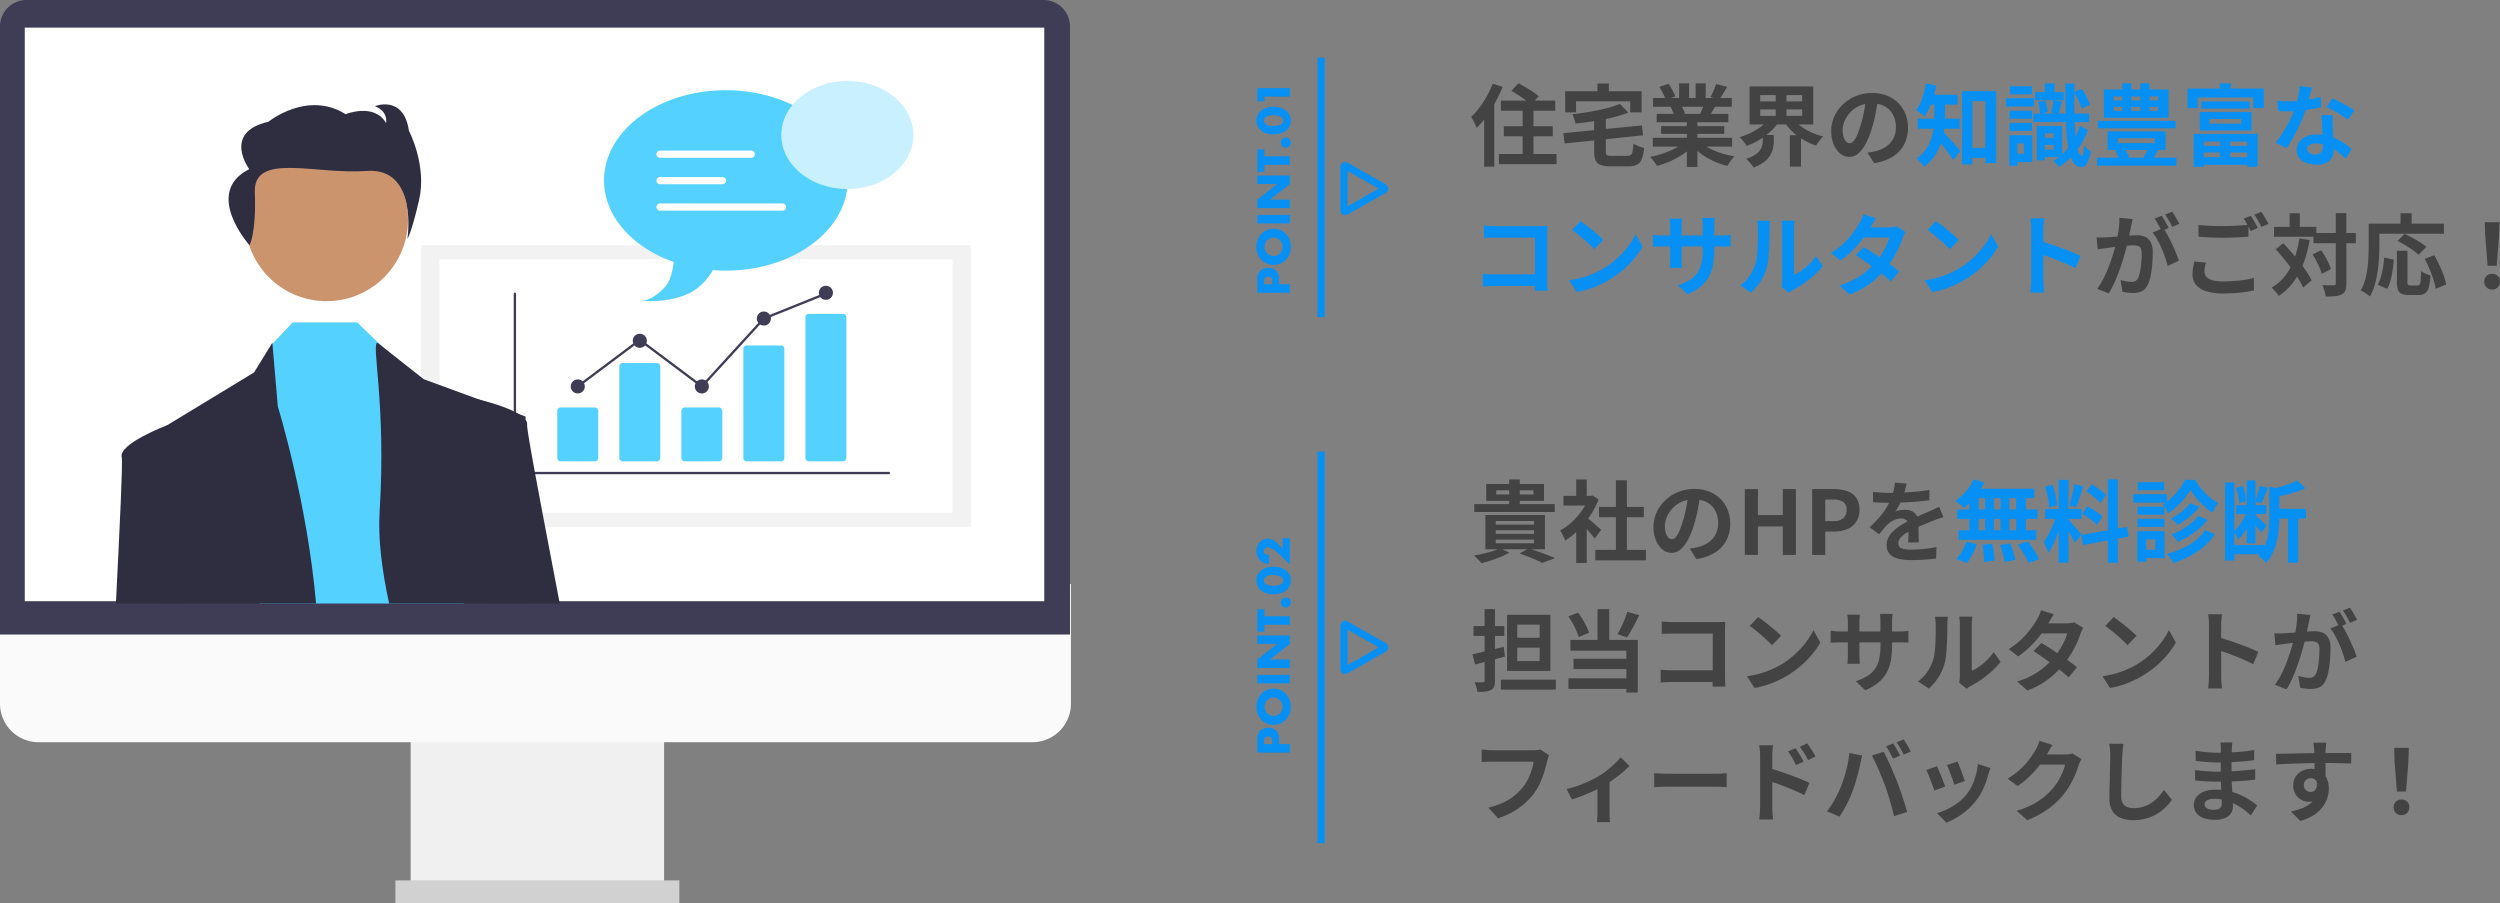 <svg xmlns="http://www.w3.org/2000/svg" width="1040.769" height="376.028" viewBox="0 0 1040.769 376.028">
  <rect x="0" y="0" width="1040.769" height="376.028" fill="#808080" stroke="none"/>
  <g id="Group_2164" data-name="Group 2164" transform="translate(-450 -15972.986)">
    <path id="Path_21234" data-name="Path 21234" d="M10.889-26.873v1.716H26.377v-1.716ZM6.72-29.513H30.778V-22.5H6.72Zm9.571-1.927h4.4v11.718h-4.4ZM1.745-21.167H35.271v3.295H1.745Zm8.942,10.917v1.484H26.665v-1.484Zm0,3.864v1.529H26.665V-6.387Zm0-7.719v1.483H26.665v-1.483ZM6.374-16.622h24.8v14.28H6.374ZM20.554-.591,24.37-2.68q1.944.6,3.981,1.318T32.237.049q1.85.689,3.161,1.273l-5.357,2q-1.007-.547-2.527-1.225T24.211.719Q22.428.021,20.554-.591ZM12.416-2.783l3.972,1.8A29.711,29.711,0,0,1,12.875.743q-2,.841-4.1,1.538t-4,1.17a13.549,13.549,0,0,0-.935-1.061q-.581-.6-1.181-1.189A11.375,11.375,0,0,0,1.568.246q1.974-.32,3.994-.785T9.369-1.574A21.051,21.051,0,0,0,12.416-2.783ZM52.154-2.1H73.229V2.267H52.154Zm1.522-17.878H72.353V-15.7H53.676Zm7.046-11.1h4.573V.01H60.722Zm-21.848,6.5H50.988v4.017H38.874Zm5.3,12.626,4.4-5.249V3.34h-4.4Zm0-19.462h4.4V-22.7h-4.4Zm3.93,15.466a17.509,17.509,0,0,1,1.416,1.1q.915.767,1.948,1.663t1.887,1.659q.853.763,1.231,1.1L51.9-6.811q-.538-.712-1.329-1.656T48.88-10.408q-.9-1-1.738-1.879T45.694-13.77Zm1.282-8.63h.865l.779-.16,2.484,1.627a34.454,34.454,0,0,1-3.607,6.884,38.905,38.905,0,0,1-4.876,5.905,31.5,31.5,0,0,1-5.442,4.367,12.285,12.285,0,0,0-.569-1.436q-.379-.826-.782-1.591a6.974,6.974,0,0,0-.754-1.185,23.816,23.816,0,0,0,4.882-3.507,29.574,29.574,0,0,0,4.184-4.772A22.979,22.979,0,0,0,49.39-23.78Zm46.491-.787q-.39,2.836-.974,6.006A57.813,57.813,0,0,1,93.315-12.9a34.043,34.043,0,0,1-2.524,6.43,13.957,13.957,0,0,1-3.161,4.158,5.675,5.675,0,0,1-3.738,1.46,5.871,5.871,0,0,1-3.776-1.389,9.531,9.531,0,0,1-2.739-3.834,14.3,14.3,0,0,1-1.022-5.558,14.445,14.445,0,0,1,1.3-6.052,16.172,16.172,0,0,1,3.61-5.056A17.141,17.141,0,0,1,86.672-26.2a17.531,17.531,0,0,1,6.683-1.262,16.5,16.5,0,0,1,6.2,1.1,13.778,13.778,0,0,1,4.709,3.078,13.572,13.572,0,0,1,3,4.6,15.176,15.176,0,0,1,1.044,5.653,14.9,14.9,0,0,1-1.586,6.951A13.174,13.174,0,0,1,102.006-1a20.091,20.091,0,0,1-7.793,2.738l-2.793-4.4q1.078-.124,1.892-.274t1.571-.319a13.4,13.4,0,0,0,3.3-1.262,10.337,10.337,0,0,0,2.674-2.08,9.063,9.063,0,0,0,1.786-2.9,10.139,10.139,0,0,0,.641-3.682,11.63,11.63,0,0,0-.659-4,8.852,8.852,0,0,0-1.947-3.156A8.727,8.727,0,0,0,97.533-22.4a11.6,11.6,0,0,0-4.264-.731,12.263,12.263,0,0,0-5.209,1.05,11.957,11.957,0,0,0-3.815,2.729A12.066,12.066,0,0,0,81.9-15.749a9.632,9.632,0,0,0-.791,3.652,9.506,9.506,0,0,0,.431,3.089,4.506,4.506,0,0,0,1.089,1.85,2.024,2.024,0,0,0,1.39.612,2.148,2.148,0,0,0,1.538-.789,8.844,8.844,0,0,0,1.486-2.421,35.531,35.531,0,0,0,1.5-4.128,49.527,49.527,0,0,0,1.427-5.676,59.187,59.187,0,0,0,.843-5.939ZM114.377,0V-27.411h5.467v10.817H130.2V-27.411h5.447V0H130.2V-11.851H119.845V0ZM142.4,0V-27.411h8.986a17.2,17.2,0,0,1,5.462.808,7.731,7.731,0,0,1,3.837,2.688,8.336,8.336,0,0,1,1.417,5.129,8.674,8.674,0,0,1-1.413,5.115,8.372,8.372,0,0,1-3.811,2.971,14.182,14.182,0,0,1-5.345.966h-3.666V0Zm5.467-14.071h3.3a6.352,6.352,0,0,0,4.2-1.181,4.389,4.389,0,0,0,1.383-3.533,3.634,3.634,0,0,0-1.464-3.324,8.059,8.059,0,0,0-4.3-.934h-3.124Zm33.842-15.618q-.2,1.032-.6,2.615a29.871,29.871,0,0,1-1.191,3.582q-.575,1.363-1.334,2.829a22.926,22.926,0,0,1-1.559,2.607,6.087,6.087,0,0,1,1.239-.4,12.882,12.882,0,0,1,1.546-.252,14.07,14.07,0,0,1,1.415-.082,5.694,5.694,0,0,1,3.862,1.337,4.916,4.916,0,0,1,1.546,3.933q0,.753.014,1.819t.047,2.234q.033,1.168.066,2.29t.033,2h-4.433q.066-.641.1-1.5t.051-1.828q.018-.965.029-1.869t.01-1.657a2.88,2.88,0,0,0-.943-2.457,3.451,3.451,0,0,0-2.1-.688,7.157,7.157,0,0,0-3.12.763,10.138,10.138,0,0,0-2.66,1.8q-.806.819-1.63,1.824t-1.778,2.243l-3.967-2.97A51.627,51.627,0,0,0,170.5-15.8a30.8,30.8,0,0,0,2.992-4.1,25.22,25.22,0,0,0,2-4.071,24.542,24.542,0,0,0,.911-3.093,18.054,18.054,0,0,0,.434-3.02ZM167.77-26.264q1.438.214,3.272.321t3.241.107q2.438,0,5.347-.115t5.908-.378q3-.263,5.688-.736l-.028,4.3q-1.953.275-4.231.483t-4.626.337q-2.348.129-4.488.185t-3.817.056q-.756,0-1.838-.019t-2.237-.088q-1.155-.07-2.191-.136Zm29.31,10.509q-.572.169-1.371.443t-1.6.566q-.8.292-1.429.556-1.792.7-4.214,1.7t-5.017,2.334a20.617,20.617,0,0,0-2.826,1.711,7.4,7.4,0,0,0-1.744,1.729,3.337,3.337,0,0,0-.6,1.915,2.227,2.227,0,0,0,.334,1.268,2.246,2.246,0,0,0,1,.788,6.161,6.161,0,0,0,1.677.417,19.247,19.247,0,0,0,2.35.125q2.365,0,5.227-.286t5.3-.772L194.027,1.5q-1.208.156-3.015.319t-3.757.251q-1.949.088-3.718.088a21.726,21.726,0,0,1-5.172-.562,7.4,7.4,0,0,1-3.61-1.913,5.082,5.082,0,0,1-1.326-3.72,6.932,6.932,0,0,1,.883-3.486,10.753,10.753,0,0,1,2.322-2.805,22.014,22.014,0,0,1,3.155-2.278q1.715-1.026,3.372-1.848,1.726-.9,3.1-1.527t2.567-1.134q1.2-.511,2.3-1.025,1.083-.469,2.09-.933t2.036-.982ZM.968,41.36q1.7-.357,3.826-.852t4.5-1.072Q11.66,38.858,14,38.262l.532,4.058q-3.182.863-6.461,1.734t-5.96,1.562Zm.473-11.747H14.262v4.112H1.441Zm4.593-7.044h4.334V52.354a7.123,7.123,0,0,1-.345,2.477,2.606,2.606,0,0,1-1.3,1.394,6.345,6.345,0,0,1-2.308.647,31.335,31.335,0,0,1-3.352.152A11,11,0,0,0,2.606,55a15.215,15.215,0,0,0-.764-2q1.084.037,2.1.037H5.323a.776.776,0,0,0,.559-.171.766.766,0,0,0,.152-.532Zm6.792,29.362H35.712v4.132H12.826Zm6.82-13.307v5.564h9.336V38.624Zm0-9.577v5.445h9.336V29.046ZM15.39,24.935H33.44V48.291H15.39ZM53.053,22.56h4.891V37.738H53.053ZM40.906,25.6l4.05-1.57A25.764,25.764,0,0,1,46.843,26.8q.892,1.5,1.594,2.954a21.365,21.365,0,0,1,1.089,2.635L45.237,34.21A20.444,20.444,0,0,0,44.226,31.5q-.674-1.513-1.533-3.063A29.006,29.006,0,0,0,40.906,25.6Zm24.577-1.923,4.953,1.45q-.806,1.653-1.692,3.328t-1.755,3.19q-.869,1.515-1.671,2.707L61.38,32.965q.743-1.279,1.526-2.874t1.466-3.279A33.238,33.238,0,0,0,65.483,23.673ZM41.776,35.4H69.814V57.3H65.068V39.856H41.776Zm1.279,7.859H66.769v4.276H43.055Zm-2.1,8.113H67.541v4.421H40.953Zm38.84-23.645q1.045.1,2.335.173t2.248.07H103.01q.815,0,1.8-.029t1.44-.066q-.037.65-.07,1.621t-.033,1.8V50.463q0,.949.056,2.237t.113,2.125H100.95q.029-.837.051-1.807t.023-1.99V32.743H84.384q-1.176,0-2.495.037t-2.1.1Zm-.452,20.093q.943.066,2.152.14t2.447.074h20V52.9H84.093q-1.068,0-2.455.062t-2.3.156ZM119.92,25.866q.97.666,2.265,1.642t2.67,2.1q1.375,1.12,2.6,2.188a27.445,27.445,0,0,1,2.012,1.914L125.7,37.559q-.723-.781-1.862-1.852t-2.467-2.221q-1.328-1.149-2.623-2.177t-2.31-1.722Zm-4.646,24.649a39.422,39.422,0,0,0,5.459-1.146,39.307,39.307,0,0,0,4.737-1.688,36.626,36.626,0,0,0,3.984-2.006,34.471,34.471,0,0,0,5.775-4.282,37.8,37.8,0,0,0,4.584-5.013,28.892,28.892,0,0,0,3.132-5.081l2.868,5.188a32.75,32.75,0,0,1-3.459,4.979,40.282,40.282,0,0,1-4.642,4.7,39.806,39.806,0,0,1-5.584,4.025,44.863,44.863,0,0,1-4.062,2.156,39.44,39.44,0,0,1-4.62,1.816,35.729,35.729,0,0,1-5.036,1.23Zm60.408-12.866a35.42,35.42,0,0,1-.5,6.233,16.92,16.92,0,0,1-1.727,5.069,13.949,13.949,0,0,1-3.4,4.091,23.366,23.366,0,0,1-5.516,3.3l-3.972-3.733a25.96,25.96,0,0,0,4.632-2.094,10.784,10.784,0,0,0,3.194-2.824,11.355,11.355,0,0,0,1.852-4.06,24,24,0,0,0,.6-5.8V27.987q0-1.13-.06-2.008t-.146-1.426h5.273q-.058.548-.146,1.426t-.088,2.008ZM162.313,24.873q-.058.52-.142,1.386t-.084,1.969V41.447q0,.807.037,1.574t.07,1.349q.033.582.062.957h-5.179q.058-.375.095-.953t.074-1.345q.037-.767.037-1.582V28.208q0-.811-.062-1.653t-.165-1.681Zm-12.185,6.657q.346.058.934.138t1.373.146q.785.066,1.7.066H178.4q1.489,0,2.413-.074t1.674-.189v4.919q-.606-.058-1.6-.084t-2.456-.027H154.137q-.926,0-1.678.023t-1.326.056q-.574.033-1.007.062Zm53.479,21.643a10.345,10.345,0,0,0,.216-1.251,12.482,12.482,0,0,0,.084-1.461V28.889a14.986,14.986,0,0,0-.138-2.181q-.138-.926-.146-1.008h5.488q-.008.082-.127,1.022a17.664,17.664,0,0,0-.119,2.2V48.253a18.375,18.375,0,0,0,3.15-1.807,25.446,25.446,0,0,0,3.193-2.672,22.644,22.644,0,0,0,2.8-3.321l2.839,4.079a29.074,29.074,0,0,1-3.673,3.917,44.6,44.6,0,0,1-4.461,3.525,39.055,39.055,0,0,1-4.413,2.666,7.549,7.549,0,0,0-.963.6q-.37.282-.634.48Zm-17.136-.537a14.8,14.8,0,0,0,4-4.107,19.9,19.9,0,0,0,2.3-4.755,14.837,14.837,0,0,0,.619-2.988q.212-1.792.319-3.845t.125-4.084q.019-2.031.019-3.705a16.622,16.622,0,0,0-.095-1.922,13.472,13.472,0,0,0-.255-1.482h5.438q-.008.073-.07.594t-.124,1.254q-.062.733-.062,1.5,0,1.645-.037,3.8t-.152,4.416q-.115,2.261-.323,4.282a21.89,21.89,0,0,1-.586,3.418,21.353,21.353,0,0,1-2.535,5.827,21.691,21.691,0,0,1-4.072,4.791Zm51.385-15.963q1.706.986,3.737,2.294t4.094,2.718q2.062,1.41,3.894,2.73t3.1,2.367l-3.527,4.187q-1.216-1.127-3.015-2.585T242.27,45.4q-2.071-1.53-4.077-2.932t-3.618-2.426Zm17.41-6.291a11.749,11.749,0,0,0-.653,1.233q-.332.714-.578,1.419a35.356,35.356,0,0,1-1.494,3.774,43.217,43.217,0,0,1-2.247,4.248,38.535,38.535,0,0,1-2.956,4.247,39.757,39.757,0,0,1-6.3,6.172,33.83,33.83,0,0,1-9,4.963l-4.289-3.725a33.838,33.838,0,0,0,6.712-2.827,30.178,30.178,0,0,0,4.943-3.464,35.129,35.129,0,0,0,3.668-3.691,27.467,27.467,0,0,0,2.375-3.265,32.822,32.822,0,0,0,1.95-3.58,17.206,17.206,0,0,0,1.165-3.206H236.045l1.705-4.2h10.533a13.5,13.5,0,0,0,1.735-.113,7.754,7.754,0,0,0,1.48-.319Zm-12.23-5.688q-.663.972-1.3,2.075t-.976,1.692a40.152,40.152,0,0,1-3.184,4.725,48.25,48.25,0,0,1-4.322,4.868,38.845,38.845,0,0,1-5.039,4.212l-3.993-3.077a31.771,31.771,0,0,0,5.528-4.252,34.9,34.9,0,0,0,3.8-4.336A42.613,42.613,0,0,0,236,26.9a13.242,13.242,0,0,0,.937-1.8,13.707,13.707,0,0,0,.747-2.068Zm24.885,1.172q.97.666,2.265,1.642t2.67,2.1q1.375,1.12,2.6,2.188a27.443,27.443,0,0,1,2.012,1.914L273.7,37.559q-.723-.781-1.862-1.852t-2.467-2.221q-1.328-1.149-2.623-2.177t-2.31-1.722Zm-4.646,24.649a39.423,39.423,0,0,0,5.459-1.146,39.307,39.307,0,0,0,4.737-1.688,36.624,36.624,0,0,0,3.984-2.006,34.472,34.472,0,0,0,5.775-4.282,37.8,37.8,0,0,0,4.584-5.013,28.894,28.894,0,0,0,3.132-5.081l2.867,5.188a32.752,32.752,0,0,1-3.459,4.979,40.281,40.281,0,0,1-4.642,4.7,39.8,39.8,0,0,1-5.584,4.025,44.861,44.861,0,0,1-4.062,2.156,39.439,39.439,0,0,1-4.62,1.816,35.727,35.727,0,0,1-5.036,1.23Zm44.343-.061V29.189q0-1-.095-2.247a18.087,18.087,0,0,0-.293-2.222h5.781q-.1.963-.216,2.139t-.113,2.329v6.72q0,2.166,0,4.419t0,4.311v5.815q0,.522.043,1.458t.138,1.932q.095,1,.16,1.766h-5.785q.161-1.078.266-2.564T307.617,50.454ZM311.593,34.3q1.842.5,4.128,1.256t4.622,1.614q2.336.855,4.393,1.69t3.413,1.512l-2.1,5.13q-1.562-.83-3.451-1.658t-3.838-1.615q-1.95-.787-3.8-1.447t-3.368-1.161Zm38.236-9.263q-.153.7-.323,1.534t-.332,1.529q-.161.828-.375,1.845t-.415,2.033q-.2,1.016-.419,1.981-.378,1.583-.939,3.692t-1.3,4.524q-.742,2.414-1.655,4.868t-1.961,4.76a35.849,35.849,0,0,1-2.215,4.172l-4.82-1.924a29.049,29.049,0,0,0,2.428-3.923q1.12-2.159,2.045-4.445T341.2,41.17q.73-2.23,1.252-4.146t.818-3.305q.518-2.5.816-4.842a29.391,29.391,0,0,0,.248-4.409Zm12.749,3.721a29.55,29.55,0,0,1,1.815,2.967q.956,1.758,1.868,3.719t1.658,3.783q.746,1.822,1.169,3.137l-4.7,2.171a34.384,34.384,0,0,0-1-3.438q-.647-1.883-1.483-3.826t-1.8-3.682a19.573,19.573,0,0,0-1.951-2.948ZM334.826,32.63q1,.066,1.967.051t2-.051q.893-.037,2.192-.13t2.771-.208q1.472-.115,2.949-.245t2.74-.208q1.262-.078,2.073-.078a8.634,8.634,0,0,1,3.466.648,4.9,4.9,0,0,1,2.355,2.2,8.753,8.753,0,0,1,.863,4.232q0,2.163-.193,4.718a42.788,42.788,0,0,1-.645,4.895,15.126,15.126,0,0,1-1.258,3.935,5.227,5.227,0,0,1-2.435,2.68,8.367,8.367,0,0,1-3.629.73,17.987,17.987,0,0,1-2.281-.156q-1.217-.156-2.176-.37l-.791-4.874q.735.2,1.6.382t1.659.284a10.451,10.451,0,0,0,1.266.1,3.685,3.685,0,0,0,1.635-.341,2.567,2.567,0,0,0,1.141-1.244,10.887,10.887,0,0,0,.85-2.759,35.005,35.005,0,0,0,.493-3.692q.164-1.98.164-3.788a4.522,4.522,0,0,0-.411-2.2,2.022,2.022,0,0,0-1.214-.946,6.945,6.945,0,0,0-1.966-.24q-.834,0-2.284.129t-3.094.3q-1.644.171-3.053.352t-2.19.284q-.8.124-2.029.288t-2.083.325Zm27.075-9a18.173,18.173,0,0,1,1.022,1.589q.541.931,1.056,1.86t.865,1.627l-2.978,1.268q-.362-.769-.855-1.684T360,26.451a15.064,15.064,0,0,0-1.038-1.62Zm4.38-1.67q.489.695,1.056,1.63t1.1,1.846q.53.911.843,1.564l-2.949,1.268q-.571-1.171-1.393-2.621a24.873,24.873,0,0,0-1.587-2.485ZM32.9,83.374a7.171,7.171,0,0,0-.455,1.238q-.2.719-.36,1.323-.317,1.352-.787,3.044t-1.145,3.51a34.243,34.243,0,0,1-1.577,3.6,23.3,23.3,0,0,1-2.054,3.333,28.359,28.359,0,0,1-3.88,4.13,29,29,0,0,1-4.951,3.475,33.43,33.43,0,0,1-6.049,2.613l-4.03-4.429a30.978,30.978,0,0,0,6.369-2.178,22.707,22.707,0,0,0,4.668-2.966,24.021,24.021,0,0,0,3.464-3.533,17.834,17.834,0,0,0,2.108-3.375A26.548,26.548,0,0,0,25.662,89.5a22.669,22.669,0,0,0,.8-3.419H9.226q-1.271,0-2.471.047t-1.932.113V81.014q.568.066,1.358.136t1.626.117q.835.047,1.427.047H26.357q.556,0,1.359-.047a7.931,7.931,0,0,0,1.532-.237Zm7.3,14.087a40.641,40.641,0,0,0,4.919-1.444q2.5-.9,4.685-1.944t3.655-1.917a34.652,34.652,0,0,0,3.573-2.478q1.756-1.384,3.228-2.8a26.87,26.87,0,0,0,2.426-2.622l3.667,3.592a28.6,28.6,0,0,1-2.848,2.665q-1.763,1.468-3.8,2.922t-4.063,2.659q-1.246.753-2.879,1.551t-3.424,1.564q-1.791.767-3.585,1.438T42.4,101.812Zm12.826-2.408,5.035-.959v13.164q0,.646.019,1.449t.08,1.494a6.986,6.986,0,0,0,.157,1.058H52.831a8.761,8.761,0,0,0,.1-1.058q.033-.691.066-1.494t.033-1.449Zm23.625-4.186q.675.037,1.714.1t2.171.1q1.131.033,2.069.033h19.875q1.307,0,2.457-.1t1.891-.136v5.822q-.654-.037-1.907-.117t-2.432-.08H82.607q-1.567,0-3.235.062t-2.718.136Zm58.829-10.4q.523.757,1.152,1.748t1.215,1.992q.586,1,1,1.868l-3.2,1.412q-.543-1.181-1.03-2.1T133.6,83.592q-.528-.873-1.227-1.807Zm4.849-2.019q.56.728,1.2,1.69t1.252,1.949q.608.987,1.024,1.817L140.7,85.431q-.572-1.181-1.106-2.083t-1.081-1.732q-.547-.83-1.246-1.735Zm-19.59,26.538V83.72q0-1-.095-2.247a18.052,18.052,0,0,0-.292-2.222h5.78q-.1.963-.216,2.139t-.113,2.329v6.72q0,2.166,0,4.419t0,4.311v5.815q0,.514.043,1.454t.138,1.936q.095,1,.16,1.766h-5.785q.161-1.078.266-2.564T120.743,104.985Zm3.976-16.151q1.842.5,4.128,1.256t4.622,1.614q2.335.855,4.393,1.69t3.413,1.512l-2.1,5.13q-1.562-.83-3.451-1.658t-3.838-1.615q-1.95-.787-3.8-1.446t-3.368-1.161Zm51.4-10.347a18.2,18.2,0,0,1,1.022,1.589q.541.931,1.052,1.856t.861,1.624l-2.97,1.268q-.576-1.139-1.367-2.6a26.648,26.648,0,0,0-1.531-2.53Zm4.372-1.67q.489.695,1.052,1.63t1.094,1.842q.53.906.842,1.56l-2.941,1.268q-.571-1.172-1.393-2.617a26.281,26.281,0,0,0-1.578-2.481ZM154.375,96.491q.621-1.563,1.184-3.279t1.023-3.538q.46-1.821.806-3.651t.5-3.59l5.377,1.116q-.132.527-.321,1.229t-.336,1.369q-.146.667-.228,1.095-.185.971-.514,2.344t-.763,2.9q-.434,1.529-.906,3.059t-.965,2.825q-.646,1.793-1.554,3.713t-1.918,3.7q-1.009,1.777-1.975,3.165l-5.179-2.184a40.378,40.378,0,0,0,3.281-5.061A44.5,44.5,0,0,0,154.375,96.491Zm18.262-.773q-.534-1.464-1.215-3.129t-1.416-3.345q-.736-1.68-1.435-3.16t-1.3-2.537l4.912-1.59q.575,1.07,1.309,2.581t1.485,3.208q.75,1.7,1.453,3.349t1.224,2.984q.485,1.249,1.075,2.908t1.19,3.443q.6,1.784,1.133,3.489t.9,3.083l-5.468,1.776q-.494-2.2-1.112-4.444t-1.3-4.44Q173.393,97.7,172.637,95.718Zm30.3-9.691q.28.575.7,1.677t.89,2.337q.473,1.235.857,2.341t.59,1.748l-4.421,1.541q-.169-.679-.535-1.756t-.81-2.288q-.444-1.211-.884-2.323t-.777-1.832ZM216.6,88.718q-.3.886-.508,1.52t-.365,1.194a35.887,35.887,0,0,1-1.934,5.591,24.673,24.673,0,0,1-3.122,5.235,27.6,27.6,0,0,1-5.853,5.631,30.134,30.134,0,0,1-6.519,3.567l-3.886-3.972a25.539,25.539,0,0,0,4.284-1.648,27.3,27.3,0,0,0,4.361-2.643,19.056,19.056,0,0,0,3.621-3.462,19.363,19.363,0,0,0,2.248-3.638A25.918,25.918,0,0,0,210.56,91.7a25.626,25.626,0,0,0,.84-4.652Zm-22.246-.743q.366.712.835,1.814t.958,2.339q.489,1.237.937,2.378t.707,1.922l-4.507,1.677q-.222-.732-.652-1.92t-.933-2.487q-.5-1.3-.976-2.407a18.4,18.4,0,0,0-.81-1.709Zm60.187-2.989a11.876,11.876,0,0,0-.652,1.233q-.332.714-.579,1.419a36.36,36.36,0,0,1-1.356,3.731,39.691,39.691,0,0,1-2.145,4.32,31.876,31.876,0,0,1-2.956,4.3,33.4,33.4,0,0,1-6.171,5.791,39.782,39.782,0,0,1-8.745,4.653l-4.376-3.906a37.235,37.235,0,0,0,6.521-2.575,28.4,28.4,0,0,0,4.766-3.089,28.727,28.727,0,0,0,3.625-3.5,20.914,20.914,0,0,0,2.36-3.266,30.819,30.819,0,0,0,1.849-3.638,16.653,16.653,0,0,0,1.041-3.177H235.252l1.7-4.2h10.571a13.535,13.535,0,0,0,1.735-.113,7.741,7.741,0,0,0,1.481-.319Zm-12.064-5.847q-.663.971-1.3,2.075l-.972,1.692a37.949,37.949,0,0,1-3.087,4.62,42.471,42.471,0,0,1-4.164,4.633,38.9,38.9,0,0,1-4.977,4.067l-4.145-3.078a33.783,33.783,0,0,0,4.292-3.075,29.694,29.694,0,0,0,3.231-3.173,33.791,33.791,0,0,0,2.353-3.035q.989-1.453,1.679-2.632a12.592,12.592,0,0,0,.929-1.8,14.431,14.431,0,0,0,.739-2.073ZM272,78.656q-.169,1.156-.293,2.491t-.19,2.45q-.065,1.484-.144,3.648t-.148,4.549q-.07,2.385-.111,4.663t-.041,3.991a5.586,5.586,0,0,0,.672,2.952,3.733,3.733,0,0,0,1.83,1.549,6.947,6.947,0,0,0,2.6.462,13.3,13.3,0,0,0,7.61-2.267,15.632,15.632,0,0,0,2.8-2.411,23.121,23.121,0,0,0,2.253-2.883l3.354,4.1a20.237,20.237,0,0,1-5.75,5.567,18.438,18.438,0,0,1-4.579,2.1,19.194,19.194,0,0,1-5.74.808,13.688,13.688,0,0,1-5.262-.93,7.2,7.2,0,0,1-3.473-2.919,9.649,9.649,0,0,1-1.228-5.134q0-1.5.037-3.442t.1-4.057q.06-2.111.1-4.129t.078-3.652q.037-1.634.037-2.57,0-1.346-.109-2.624a16.783,16.783,0,0,0-.364-2.373Zm45.352-.576q-.066.552-.132,1.224t-.1,1.4q-.029.724-.058,1.965t-.043,2.723Q317,86.87,317,88.321v2.635q0,1.54.088,3.445t.21,3.843q.121,1.938.21,3.631t.088,2.787a5.2,5.2,0,0,1-.8,2.845,5.5,5.5,0,0,1-2.419,2.017,9.631,9.631,0,0,1-4.049.748q-4.446,0-6.735-1.627a5.635,5.635,0,0,1-1.2-7.867,7.168,7.168,0,0,1,3.146-2.236,13.247,13.247,0,0,1,4.88-.813,23.911,23.911,0,0,1,5.684.645,25.774,25.774,0,0,1,4.837,1.675,29.289,29.289,0,0,1,3.892,2.169q1.7,1.139,2.868,2.089l-2.674,4.14a35.6,35.6,0,0,0-2.971-2.48,25.1,25.1,0,0,0-3.579-2.233,21.343,21.343,0,0,0-4.1-1.6,17,17,0,0,0-4.556-.6,5.6,5.6,0,0,0-3,.667,1.918,1.918,0,0,0-1.046,1.623,1.809,1.809,0,0,0,.437,1.2,2.72,2.72,0,0,0,1.295.792,7.12,7.12,0,0,0,2.129.273,5.918,5.918,0,0,0,1.74-.228,2.077,2.077,0,0,0,1.143-.825,2.891,2.891,0,0,0,.406-1.644q0-.834-.07-2.354t-.14-3.346q-.07-1.827-.14-3.611t-.07-3.125q0-1.328.014-2.807t.014-2.915q0-1.436.014-2.645t.014-1.981q0-.5-.047-1.261a7.488,7.488,0,0,0-.171-1.269Zm-15.345,3.462q.987.148,2.212.3t2.5.278q1.276.13,2.421.185t2,.056q3.784,0,7.521-.238t7.777-.9l-.029,4.243q-1.882.251-4.367.473t-5.281.356q-2.795.134-5.584.134-1.167,0-2.837-.1T305,86.068q-1.675-.162-2.9-.3Zm-.206,7.993q.9.148,2.121.292t2.5.218q1.281.074,2.419.129t1.873.056q3.433,0,6.228-.14t5.235-.37q2.44-.23,4.7-.521l-.029,4.358q-1.908.23-3.714.386t-3.669.257q-1.862.1-4.008.142t-4.8.041q-1.068,0-2.669-.06t-3.245-.171q-1.644-.111-2.885-.259Zm54.628-11.36q-.029.284-.095.941t-.1,1.3q-.033.643-.062.943-.037.732-.051,1.984t-.014,2.77q0,1.517.018,3.053t.037,2.881q.019,1.345.019,2.233l-4.615-1.555V90.859q0-1.164,0-2.558t-.023-2.756q-.018-1.363-.051-2.475t-.07-1.683q-.087-1.12-.186-2t-.165-1.216Zm-20.929,4.6q1.657-.008,3.726-.039t4.318-.076q2.249-.045,4.445-.086t4.108-.064q1.913-.023,3.313-.023t3.088-.01q1.675-.01,3.3-.01t2.966,0l2.1,0-.058,4.372q-1.715-.074-4.574-.14t-6.957-.066q-2.517,0-5.111.051t-5.14.13q-2.546.078-4.922.183t-4.477.232Zm20.037,10.949a14.781,14.781,0,0,1-.732,5.023,6.123,6.123,0,0,1-2.159,3.01,6.053,6.053,0,0,1-3.58,1.008,6.134,6.134,0,0,1-2.183-.428,6.583,6.583,0,0,1-2.077-1.283,6.441,6.441,0,0,1-1.534-2.122,6.969,6.969,0,0,1-.584-2.945,6.556,6.556,0,0,1,1.008-3.659,6.9,6.9,0,0,1,2.693-2.41,7.991,7.991,0,0,1,3.693-.861,7.243,7.243,0,0,1,4.089,1.1,6.869,6.869,0,0,1,2.5,2.945,9.948,9.948,0,0,1,.841,4.165,13.11,13.11,0,0,1-.592,3.778,12.637,12.637,0,0,1-1.952,3.826,14.356,14.356,0,0,1-3.642,3.388,19.891,19.891,0,0,1-5.671,2.494l-3.951-3.927a29.242,29.242,0,0,0,4.394-1.267,13.79,13.79,0,0,0,3.578-1.966,8.379,8.379,0,0,0,2.4-2.922,9.255,9.255,0,0,0,.862-4.165,3.691,3.691,0,0,0-.858-2.679,2.822,2.822,0,0,0-2.094-.874,3.071,3.071,0,0,0-1.366.326,2.64,2.64,0,0,0-1.082.985,3.011,3.011,0,0,0-.417,1.64A2.52,2.52,0,0,0,348,97.92a2.985,2.985,0,0,0,1.994.751,2.439,2.439,0,0,0,1.579-.552,2.919,2.919,0,0,0,.9-1.855,8.352,8.352,0,0,0-.385-3.475Zm30.318,4.758-.98-12.652-.173-5.507h6.113l-.173,5.507-.98,12.652Zm1.9,9.863a3.16,3.16,0,0,1-3.269-3.285,3.129,3.129,0,0,1,.939-2.351,3.44,3.44,0,0,1,4.661,0,3.129,3.129,0,0,1,.939,2.351,3.182,3.182,0,0,1-3.269,3.285Z" transform="translate(1062 16204)" fill="#434343"/>
    <g id="Group_2003" data-name="Group 2003" transform="translate(-576.322 491.939)">
      <rect id="Rectangle_128" data-name="Rectangle 128" width="105.51" height="75.364" transform="translate(1197.28 15781.711)" fill="#f0f0f0"/>
      <rect id="Rectangle_129" data-name="Rectangle 129" width="118.203" height="9.519" transform="translate(1190.934 15847.555)" fill="#d1d1d1"/>
      <path id="Path_208" data-name="Path 208" d="M429.792,391.385H16.047A16.065,16.065,0,0,1,0,375.337v-49.8H445.84v49.8a16.065,16.065,0,0,1-16.047,16.047" transform="translate(1026.322 15398.656)" fill="#fafafa"/>
      <path id="Path_209" data-name="Path 209" d="M445.443,264.172H0V11.012A11.025,11.025,0,0,1,11.012,0H434.431a11.025,11.025,0,0,1,11.012,11.012Z" transform="translate(1026.322 15481.047)" fill="#3f3d56"/>
      <rect id="Rectangle_130" data-name="Rectangle 130" width="424.42" height="238.786" transform="translate(1036.636 15492.551)" fill="#fff"/>
      <g id="Group_2009" data-name="Group 2009" transform="translate(-4107.155 22733.084)">
        <rect id="Rectangle_633" data-name="Rectangle 633" width="228.831" height="117.276" transform="translate(5308.802 -7149.957)" fill="#f2f2f2"/>
        <rect id="Rectangle_634" data-name="Rectangle 634" width="213.576" height="105.621" transform="translate(5316.43 -7144.129)" fill="#fff"/>
        <path id="Path_632" data-name="Path 632" d="M224.4,153.749H68.706a.487.487,0,0,1-.487-.488V78.639a.487.487,0,1,1,.974,0v74.139H224.4a.487.487,0,1,1,0,.974" transform="translate(5279.119 -7208.371)" fill="#3f3d56"/>
        <path id="Path_633" data-name="Path 633" d="M115.947,185.228H101.786a1.448,1.448,0,0,1-1.446-1.446V164.262a1.448,1.448,0,0,1,1.446-1.447h14.161a1.449,1.449,0,0,1,1.447,1.447v19.521a1.449,1.449,0,0,1-1.447,1.446" transform="translate(5265.143 -7245.209)" fill="#55d1ff"/>
        <path id="Path_634" data-name="Path 634" d="M161.662,170.967H147.5a1.448,1.448,0,0,1-1.446-1.446V131.484a1.448,1.448,0,0,1,1.446-1.446h14.161a1.449,1.449,0,0,1,1.447,1.446v38.036a1.449,1.449,0,0,1-1.447,1.446" transform="translate(5245.251 -7230.948)" fill="#55d1ff"/>
        <path id="Path_635" data-name="Path 635" d="M207.378,185.228H193.217a1.448,1.448,0,0,1-1.446-1.446V164.262a1.448,1.448,0,0,1,1.446-1.447h14.161a1.449,1.449,0,0,1,1.447,1.447v19.521a1.449,1.449,0,0,1-1.447,1.446" transform="translate(5225.36 -7245.209)" fill="#55d1ff"/>
        <path id="Path_636" data-name="Path 636" d="M253.094,165.337H238.933a1.416,1.416,0,0,1-1.446-1.381V118.48a1.416,1.416,0,0,1,1.446-1.381h14.161a1.417,1.417,0,0,1,1.447,1.381v45.476a1.417,1.417,0,0,1-1.447,1.381" transform="translate(5205.468 -7225.318)" fill="#55d1ff"/>
        <path id="Path_637" data-name="Path 637" d="M298.809,155.2H284.648a1.448,1.448,0,0,1-1.446-1.446v-58.5a1.447,1.447,0,0,1,1.446-1.446h14.161a1.448,1.448,0,0,1,1.447,1.446v58.5a1.449,1.449,0,0,1-1.447,1.446" transform="translate(5185.577 -7215.185)" fill="#55d1ff"/>
        <path id="Path_638" data-name="Path 638" d="M113.183,142.114a2.924,2.924,0,1,1-2.923,2.923,2.923,2.923,0,0,1,2.923-2.923" transform="translate(5260.827 -7236.202)" fill="#3f3d56"/>
        <path id="Path_639" data-name="Path 639" d="M158.9,108.474a2.924,2.924,0,1,1-2.923,2.923,2.923,2.923,0,0,1,2.923-2.923" transform="translate(5240.935 -7221.565)" fill="#3f3d56"/>
        <path id="Path_640" data-name="Path 640" d="M204.614,142.114a2.924,2.924,0,1,1-2.923,2.923,2.923,2.923,0,0,1,2.923-2.923" transform="translate(5221.043 -7236.202)" fill="#3f3d56"/>
        <path id="Path_641" data-name="Path 641" d="M250.329,92.085a2.924,2.924,0,1,1-2.923,2.923,2.923,2.923,0,0,1,2.923-2.923" transform="translate(5201.152 -7214.434)" fill="#3f3d56"/>
        <path id="Path_642" data-name="Path 642" d="M296.045,73.109a2.924,2.924,0,1,1-2.923,2.923,2.923,2.923,0,0,1,2.923-2.923" transform="translate(5181.26 -7206.177)" fill="#3f3d56"/>
        <path id="Path_643" data-name="Path 643" d="M166.919,117.813,141.034,98.425,115.5,117.548l-.584-.78,26.116-19.562L166.8,116.5l25.6-28.015.1-.042,25.824-10.4.364.9L192.967,89.309Z" transform="translate(5258.8 -7208.323)" fill="#3f3d56"/>
      </g>
      <path id="Path_214" data-name="Path 214" d="M170.523,77.073a33.907,33.907,0,1,1-33.908,33.907,33.908,33.908,0,0,1,33.908-33.907" transform="translate(991.746 15461.539)" fill="#cb946c"/>
      <path id="Path_215" data-name="Path 215" d="M229.692,296.734h-85.02l4.772-107.51.587-.617,8.442-8.908h26.845l9.962,9.644.785.766,21.2,20.312Z" transform="translate(989.707 15435.566)" fill="#55d1ff"/>
      <path id="Path_216" data-name="Path 216" d="M154.025,299.605H89.407c-.427-41.143-.766-72.184-.766-72.184l3.3-2.008.02-.01,36.241-22,7.607-12.358.04.437,2.237,26.05s12.16,39.284,15.938,82.077" transform="translate(1003.888 15432.695)" fill="#2f2e41"/>
      <path id="Path_217" data-name="Path 217" d="M272.527,299.605h-57.5c-3.073-13.94-4.673-27.213-3.977-38.279,2.823-45.21-3.688-70.285-.865-70.285l1.492,1.173,17.738,14.009,23.355,8.56,16.206,5.946,2.824,1.034v1.362c.01,6.84.079,38.607.726,76.479" transform="translate(973.311 15432.695)" fill="#2f2e41"/>
      <path id="Path_218" data-name="Path 218" d="M136.114,116.806s2.881-5.06,2.211-21.961S163.392,87.5,184.9,85.891s16.953,28.218,16.953,28.218,1.551-1.773,4.873-16.17S202.5,69.2,202.5,69.2c-2.221-15.128-14.193-10.28-14.193-10.28,5.765,2.244,4.658,7.043,4.658,7.043-4.88-8.556-16.852-3.707-16.852-3.707-15.966-10.019-32.147,3.174-32.147,3.174-19.288,4.378-7.976,19.716-7.976,19.716-19.4,9.8.12,31.664.12,31.664" transform="translate(994.078 15466.32)" fill="#2f2e41"/>
      <path id="Path_219" data-name="Path 219" d="M64.6,311.249c1.65-33,2.913-58.891,2.416-60.889-1.391-5.559,18.246-13.085,18.842-13.3l.01-.01h.01l3.749,2.018,2.743,72.184Z" transform="translate(1009.972 15421.051)" fill="#2f2e41"/>
      <path id="Path_220" data-name="Path 220" d="M299.282,307.586H270.1l-8.352-82.495,3.44-2.516s.3.07.816.189c2.675.666,11.305,2.923,16.206,5.946a9.812,9.812,0,0,1,2.823,2.4,2.889,2.889,0,0,1,.667,2.048c-.249,2.336,6.114,35.366,13.581,74.431" transform="translate(960.076 15424.715)" fill="#2f2e41"/>
      <rect id="Rectangle_131" data-name="Rectangle 131" width="445.84" height="376.028" transform="translate(1026.322 15481.047)" fill="none"/>
      <path id="Path_20862" data-name="Path 20862" d="M50.708,65.213C22.7,65.213,0,82.024,0,102.761c0,14.979,11.848,27.906,28.982,33.93-.4,3.754-1.378,7.879-3.616,10.4-3.967,4.461-8.081,5.985-10.226,5.687,3.648.589,16.662.662,24.131-5.481a24.268,24.268,0,0,0,6.007-7.2c1.786.14,3.6.216,5.43.216,28.005,0,50.708-16.811,50.708-37.546s-22.7-37.548-50.708-37.548" transform="translate(1277.791 15453.396)" fill="#55d1ff"/>
      <ellipse id="Ellipse_118" data-name="Ellipse 118" cx="27.5" cy="22.5" rx="27.5" ry="22.5" transform="translate(1351.585 15514.752)" fill="#c9f0ff"/>
      <g id="Group_2050" data-name="Group 2050" transform="translate(-34.415 -529.248)">
        <line id="Line_69" data-name="Line 69" x2="51" transform="translate(1335.5 16096.5)" fill="none" stroke="#fff" stroke-linecap="round" stroke-width="3"/>
        <line id="Line_68" data-name="Line 68" x2="26" transform="translate(1335.5 16085.5)" fill="none" stroke="#fff" stroke-linecap="round" stroke-width="3"/>
        <line id="Line_67" data-name="Line 67" x2="38" transform="translate(1335.5 16074.5)" fill="none" stroke="#fff" stroke-linecap="round" stroke-width="3"/>
      </g>
    </g>
    <g id="Group_2091" data-name="Group 2091" transform="translate(2013 32132) rotate(180)">
      <line id="Line_70" data-name="Line 70" y1="108" transform="translate(1013 16027)" fill="none" stroke="#0690f4" stroke-width="3"/>
      <g id="Polygon_41" data-name="Polygon 41" transform="translate(983 16093) rotate(-90)" fill="none">
        <path d="M10.761,3.06a2,2,0,0,1,3.478,0L23.3,19.012A2,2,0,0,1,21.563,22H3.437A2,2,0,0,1,1.7,19.012Z" stroke="none"/>
        <path d="M 12.5 6.073 L 5.155 19 L 19.845 19 L 12.5 6.073 M 12.5 2.049 C 13.178 2.049 13.856 2.386 14.239 3.06 L 23.302 19.012 C 24.06 20.345 23.097 22 21.563 22 L 3.437 22 C 1.903 22 0.94 20.345 1.698 19.012 L 10.761 3.06 C 11.144 2.386 11.822 2.049 12.5 2.049 Z" stroke="none" fill="#0690f4"/>
      </g>
      <path id="Path_21236" data-name="Path 21236" d="M-40.32-7.344h1.17q1.944,0,1.944-1.692t-1.944-1.692h-1.17Zm0,7.344h-3.528V-13.572h5.616a4.8,4.8,0,0,1,3.5,1.188,4.469,4.469,0,0,1,1.215,3.348,4.469,4.469,0,0,1-1.215,3.348,4.8,4.8,0,0,1-3.5,1.188H-40.32Zm11.754-6.786a3.616,3.616,0,0,0,.306,1.494A3.778,3.778,0,0,0-27.432-4.1a3.743,3.743,0,0,0,1.215.783,3.891,3.891,0,0,0,1.467.279,3.891,3.891,0,0,0,1.467-.279A3.848,3.848,0,0,0-22.059-4.1a3.707,3.707,0,0,0,.837-1.188,3.616,3.616,0,0,0,.306-1.494,3.616,3.616,0,0,0-.306-1.494,3.707,3.707,0,0,0-.837-1.188,3.848,3.848,0,0,0-1.224-.783,3.891,3.891,0,0,0-1.467-.279,3.891,3.891,0,0,0-1.467.279,3.743,3.743,0,0,0-1.215.783A3.778,3.778,0,0,0-28.26-8.28,3.616,3.616,0,0,0-28.566-6.786Zm-3.69,0A7.089,7.089,0,0,1-31.7-9.6,7.03,7.03,0,0,1-30.15-11.88,7.073,7.073,0,0,1-27.783-13.4a8.12,8.12,0,0,1,3.033-.549,8.139,8.139,0,0,1,3.024.549,7.153,7.153,0,0,1,2.385,1.521A6.961,6.961,0,0,1-17.784-9.6a7.089,7.089,0,0,1,.558,2.817,7.089,7.089,0,0,1-.558,2.817,6.961,6.961,0,0,1-1.557,2.277A7.153,7.153,0,0,1-21.726-.171,8.139,8.139,0,0,1-24.75.378a8.12,8.12,0,0,1-3.033-.549A7.073,7.073,0,0,1-30.15-1.692,7.03,7.03,0,0,1-31.7-3.969,7.089,7.089,0,0,1-32.256-6.786Zm20.79-6.786V0h-3.528V-13.572ZM-8.622,0V-13.572h3.528l6.516,8.3v-8.3h3.51V0H1.422L-5.094-8.3V0ZM12.924-10.584V0H9.4V-10.584H6.5v-2.988h9.324v2.988Zm3.618,8.856a2.1,2.1,0,0,1,.162-.819,2.08,2.08,0,0,1,.45-.675,2.08,2.08,0,0,1,.675-.45,2.1,2.1,0,0,1,.819-.162,2.1,2.1,0,0,1,.819.162,2.08,2.08,0,0,1,.675.45,2.08,2.08,0,0,1,.45.675,2.1,2.1,0,0,1,.162.819,2.1,2.1,0,0,1-.162.819,2.08,2.08,0,0,1-.45.675,2.08,2.08,0,0,1-.675.45,2.1,2.1,0,0,1-.819.162,2.1,2.1,0,0,1-.819-.162,2.08,2.08,0,0,1-.675-.45,2.08,2.08,0,0,1-.45-.675A2.1,2.1,0,0,1,16.542-1.728ZM25.56-6.8a7.654,7.654,0,0,0,.162,1.638,4.765,4.765,0,0,0,.459,1.278,2.471,2.471,0,0,0,.711.837,1.566,1.566,0,0,0,.936.3,1.579,1.579,0,0,0,.927-.3,2.346,2.346,0,0,0,.711-.837,4.981,4.981,0,0,0,.45-1.278A7.654,7.654,0,0,0,30.078-6.8a7.688,7.688,0,0,0-.162-1.629,4.823,4.823,0,0,0-.45-1.278,2.365,2.365,0,0,0-.711-.828,1.579,1.579,0,0,0-.927-.3,1.566,1.566,0,0,0-.936.3,2.494,2.494,0,0,0-.711.828,4.618,4.618,0,0,0-.459,1.278A7.688,7.688,0,0,0,25.56-6.8Zm-3.492,0a9.632,9.632,0,0,1,.423-2.943,6.8,6.8,0,0,1,1.188-2.259A5.359,5.359,0,0,1,25.5-13.455a5.251,5.251,0,0,1,2.331-.513,5.267,5.267,0,0,1,2.322.513,5.247,5.247,0,0,1,1.818,1.449,6.9,6.9,0,0,1,1.179,2.259A9.632,9.632,0,0,1,33.57-6.8a9.632,9.632,0,0,1-.423,2.943,7,7,0,0,1-1.179,2.268A5.2,5.2,0,0,1,30.15-.135a5.267,5.267,0,0,1-2.322.513A5.251,5.251,0,0,1,25.5-.135a5.315,5.315,0,0,1-1.818-1.458,6.9,6.9,0,0,1-1.188-2.268A9.632,9.632,0,0,1,22.068-6.8ZM37.8-10.584H35.82v-2.988h5.508V0H37.8Z" transform="translate(1026 16081) rotate(90)" fill="#0690f4"/>
    </g>
    <g id="Group_2090" data-name="Group 2090" transform="translate(-15 -30)">
      <line id="Line_70-2" data-name="Line 70" y1="163" transform="translate(1015 16354) rotate(180)" fill="none" stroke="#0690f4" stroke-width="3"/>
      <g id="Polygon_41-2" data-name="Polygon 41" transform="translate(1045 16260) rotate(90)" fill="none">
        <path d="M10.761,3.06a2,2,0,0,1,3.478,0L23.3,19.012A2,2,0,0,1,21.563,22H3.437A2,2,0,0,1,1.7,19.012Z" stroke="none"/>
        <path d="M 12.5 6.073 L 5.155 19 L 19.845 19 L 12.5 6.073 M 12.5 2.049 C 13.178 2.049 13.856 2.386 14.239 3.06 L 23.302 19.012 C 24.06 20.345 23.097 22 21.563 22 L 3.437 22 C 1.903 22 0.94 20.345 1.698 19.012 L 10.761 3.06 C 11.144 2.386 11.822 2.049 12.5 2.049 Z" stroke="none" fill="#0690f4"/>
      </g>
      <path id="Path_21235" data-name="Path 21235" d="M-40.779-7.344h1.17q1.944,0,1.944-1.692t-1.944-1.692h-1.17Zm0,7.344h-3.528V-13.572h5.616a4.8,4.8,0,0,1,3.5,1.188,4.469,4.469,0,0,1,1.215,3.348A4.469,4.469,0,0,1-35.19-5.688a4.8,4.8,0,0,1-3.5,1.188h-2.088Zm11.754-6.786a3.616,3.616,0,0,0,.306,1.494A3.778,3.778,0,0,0-27.891-4.1a3.743,3.743,0,0,0,1.215.783,3.891,3.891,0,0,0,1.467.279,3.891,3.891,0,0,0,1.467-.279A3.848,3.848,0,0,0-22.518-4.1a3.707,3.707,0,0,0,.837-1.188,3.616,3.616,0,0,0,.306-1.494,3.616,3.616,0,0,0-.306-1.494,3.707,3.707,0,0,0-.837-1.188,3.848,3.848,0,0,0-1.224-.783,3.891,3.891,0,0,0-1.467-.279,3.891,3.891,0,0,0-1.467.279,3.743,3.743,0,0,0-1.215.783,3.778,3.778,0,0,0-.828,1.188A3.616,3.616,0,0,0-29.025-6.786Zm-3.69,0A7.089,7.089,0,0,1-32.157-9.6a7.03,7.03,0,0,1,1.548-2.277A7.073,7.073,0,0,1-28.242-13.4a8.12,8.12,0,0,1,3.033-.549,8.139,8.139,0,0,1,3.024.549A7.153,7.153,0,0,1-19.8-11.88,6.961,6.961,0,0,1-18.243-9.6a7.089,7.089,0,0,1,.558,2.817,7.089,7.089,0,0,1-.558,2.817A6.961,6.961,0,0,1-19.8-1.692,7.153,7.153,0,0,1-22.185-.171a8.139,8.139,0,0,1-3.024.549,8.12,8.12,0,0,1-3.033-.549,7.073,7.073,0,0,1-2.367-1.521,7.03,7.03,0,0,1-1.548-2.277A7.089,7.089,0,0,1-32.715-6.786Zm20.79-6.786V0h-3.528V-13.572ZM-9.081,0V-13.572h3.528l6.516,8.3v-8.3h3.51V0H.963L-5.553-8.3V0ZM12.465-10.584V0H8.937V-10.584h-2.9v-2.988h9.324v2.988Zm3.618,8.856a2.1,2.1,0,0,1,.162-.819,2.08,2.08,0,0,1,.45-.675,2.08,2.08,0,0,1,.675-.45,2.1,2.1,0,0,1,.819-.162,2.1,2.1,0,0,1,.819.162,2.08,2.08,0,0,1,.675.45,2.08,2.08,0,0,1,.45.675,2.1,2.1,0,0,1,.162.819,2.1,2.1,0,0,1-.162.819,2.08,2.08,0,0,1-.45.675,2.08,2.08,0,0,1-.675.45,2.1,2.1,0,0,1-.819.162A2.1,2.1,0,0,1,17.37.216a2.08,2.08,0,0,1-.675-.45,2.08,2.08,0,0,1-.45-.675A2.1,2.1,0,0,1,16.083-1.728ZM25.1-6.8a7.654,7.654,0,0,0,.162,1.638,4.765,4.765,0,0,0,.459,1.278,2.471,2.471,0,0,0,.711.837,1.566,1.566,0,0,0,.936.3,1.579,1.579,0,0,0,.927-.3,2.346,2.346,0,0,0,.711-.837,4.981,4.981,0,0,0,.45-1.278A7.654,7.654,0,0,0,29.619-6.8a7.688,7.688,0,0,0-.162-1.629,4.823,4.823,0,0,0-.45-1.278,2.365,2.365,0,0,0-.711-.828,1.579,1.579,0,0,0-.927-.3,1.566,1.566,0,0,0-.936.3,2.494,2.494,0,0,0-.711.828,4.618,4.618,0,0,0-.459,1.278A7.688,7.688,0,0,0,25.1-6.8Zm-3.492,0a9.632,9.632,0,0,1,.423-2.943,6.8,6.8,0,0,1,1.188-2.259,5.359,5.359,0,0,1,1.818-1.449,5.251,5.251,0,0,1,2.331-.513,5.267,5.267,0,0,1,2.322.513,5.247,5.247,0,0,1,1.818,1.449,6.9,6.9,0,0,1,1.179,2.259A9.632,9.632,0,0,1,33.111-6.8a9.632,9.632,0,0,1-.423,2.943,7,7,0,0,1-1.179,2.268A5.2,5.2,0,0,1,29.691-.135a5.267,5.267,0,0,1-2.322.513,5.251,5.251,0,0,1-2.331-.513A5.315,5.315,0,0,1,23.22-1.593a6.9,6.9,0,0,1-1.188-2.268A9.632,9.632,0,0,1,21.609-6.8ZM44.919,0H33.993l3.366-3.492q1.332-1.386,2.088-2.349A12.932,12.932,0,0,0,40.572-7.47a4.281,4.281,0,0,0,.459-1.08,3.4,3.4,0,0,0,.09-.7,1.815,1.815,0,0,0-.1-.594,1.513,1.513,0,0,0-.3-.513,1.5,1.5,0,0,0-.477-.36,1.493,1.493,0,0,0-.657-.135,1.409,1.409,0,0,0-1.125.468,1.724,1.724,0,0,0-.405,1.17,4.418,4.418,0,0,0,.054.576H34.263a5.792,5.792,0,0,1,.387-2.16,4.9,4.9,0,0,1,1.089-1.674,4.81,4.81,0,0,1,1.665-1.08,5.74,5.74,0,0,1,2.115-.378,5.943,5.943,0,0,1,2.1.36,5.01,5.01,0,0,1,1.665,1.008,4.628,4.628,0,0,1,1.1,1.539,4.71,4.71,0,0,1,.4,1.935A4.508,4.508,0,0,1,44.3-7.029a7.255,7.255,0,0,1-1.521,1.935l-2.25,2.106h4.392Z" transform="translate(1002 16272) rotate(-90)" fill="#0690f4"/>
    </g>
    <path id="Path_21233" data-name="Path 21233" d="M193.711-31.44l4.355,1.277a29.126,29.126,0,0,1-2.374,4.006,33.476,33.476,0,0,1-2.935,3.622,30.644,30.644,0,0,1-3.114,2.92,10.525,10.525,0,0,0-1.063-.98q-.671-.552-1.361-1.075T186-22.527a22.217,22.217,0,0,0,4.425-3.934A20.928,20.928,0,0,0,193.711-31.44Zm-.3,3.9H218.9v3.909H192.343Zm-6.6,8.62h33.45v3.967h-33.45Zm.6,8.673h32.307v3.968H187.413Zm10.979-15.9H202.1V-8.169h-3.708Zm-6.573,0h3.93V-8.129h-3.93Zm13.01,0h3.7V-8.129h-3.7Zm6.51,0h4.075V-8.129h-4.075ZM197.273-4.21l4.116-.47q.37,1.678.639,3.649a31.647,31.647,0,0,1,.306,3.329l-4.363.638q0-.908-.082-2.134t-.234-2.543Q197.5-3.058,197.273-4.21Zm7.358.1,4.173-.713q.468,1.094.914,2.354T210.5-.023A20.053,20.053,0,0,1,210.99,2.1l-4.442.873a27.327,27.327,0,0,0-.733-3.38Q205.271-2.4,204.631-4.11Zm7.358-.21,4.252-1.33q.863,1.131,1.765,2.473t1.7,2.643a19.928,19.928,0,0,1,1.258,2.35l-4.549,1.52A19.776,19.776,0,0,0,215.294,1q-.725-1.32-1.6-2.72T211.989-4.32ZM190.608-5.5l4.318,1.046a24.414,24.414,0,0,1-1.749,4.241A15.919,15.919,0,0,1,190.7,3.357l-4.273-1.722a13.471,13.471,0,0,0,2.422-3.143A18.711,18.711,0,0,0,190.608-5.5ZM229.014-31.25h4.1V3.225h-4.1ZM223.408-19.1h15.186v4.132H223.408Zm4.826,2.192,2.447,1.211q-.461,1.866-1.1,3.924t-1.4,4.08q-.766,2.023-1.631,3.815a22.306,22.306,0,0,1-1.8,3.121,12.067,12.067,0,0,0-.54-1.523q-.35-.826-.743-1.642t-.743-1.409a20.942,20.942,0,0,0,2.182-3.391q1.068-2.018,1.951-4.18A33.77,33.77,0,0,0,228.234-16.907Zm4.817,2.161a10.876,10.876,0,0,1,.888.918q.563.634,1.26,1.415t1.36,1.579L237.753-9.4q.53.639.761.959l-2.723,3.465q-.362-.79-.957-1.885t-1.3-2.256q-.7-1.161-1.362-2.2t-1.155-1.7Zm-9.686-13.667,3.1-.807a24.884,24.884,0,0,1,.885,2.891q.38,1.555.649,3.02a25.59,25.59,0,0,1,.359,2.654l-3.324.894a19.616,19.616,0,0,0-.264-2.683q-.24-1.495-.606-3.063T223.366-28.413Zm12.182-1,3.745.819q-.473,1.5-.985,3.092t-1.023,3.055q-.512,1.459-.972,2.574l-2.806-.8q.394-1.18.787-2.724t.733-3.129Q235.367-28.11,235.548-29.41Zm14-2.043h4.169V3.283h-4.169ZM238.5-8.293,257.517-11.7l.655,4.116L239.183-4.147Zm2.093-18.125,2.167-3q1.052.6,2.181,1.381t2.138,1.585a11.319,11.319,0,0,1,1.6,1.507l-2.3,3.341a11.642,11.642,0,0,0-1.529-1.583q-.966-.851-2.084-1.712T240.592-26.417Zm-1.677,9.324,2.077-3.164q1.089.555,2.278,1.3t2.257,1.515a12.183,12.183,0,0,1,1.727,1.464l-2.229,3.543a13.047,13.047,0,0,0-1.644-1.525q-1.036-.83-2.206-1.661T238.915-17.093Zm44.961-9.983a27.348,27.348,0,0,1-2.38,3.467,32.162,32.162,0,0,1-3.2,3.46,23.8,23.8,0,0,1-3.7,2.854,15.164,15.164,0,0,0-.978-1.937,14.517,14.517,0,0,0-1.225-1.813,19.887,19.887,0,0,0,3.755-2.842,27.866,27.866,0,0,0,3.241-3.673,23.8,23.8,0,0,0,2.289-3.715h4.091a32.325,32.325,0,0,0,2.766,3.858,26.945,26.945,0,0,0,3.343,3.384,18.806,18.806,0,0,0,3.6,2.424,17.531,17.531,0,0,0-1.261,1.916q-.651,1.125-1.116,2.089a25.4,25.4,0,0,1-3.506-2.669,31.428,31.428,0,0,1-3.232-3.364A30.162,30.162,0,0,1,283.877-27.076Zm-.083,5.542L287.65-20a22.415,22.415,0,0,1-2.641,2.89,31.248,31.248,0,0,1-3.134,2.544,33.565,33.565,0,0,1-3.3,2.072,15.37,15.37,0,0,0-1.283-1.384,12.864,12.864,0,0,0-1.531-1.29,26.473,26.473,0,0,0,2.979-1.753,26.1,26.1,0,0,0,2.852-2.221A15.6,15.6,0,0,0,283.793-21.534Zm3.348,5.3,3.893,1.648a24.83,24.83,0,0,1-3.507,3.645,35.087,35.087,0,0,1-4.253,3.1,39.28,39.28,0,0,1-4.606,2.461,14.807,14.807,0,0,0-1.236-1.58,12,12,0,0,0-1.54-1.485,32.262,32.262,0,0,0,4.247-2.032,30.441,30.441,0,0,0,3.981-2.685A16.492,16.492,0,0,0,287.141-16.235Zm2.9,5.881,4,1.742a25.439,25.439,0,0,1-7.344,7.286,41.239,41.239,0,0,1-9.872,4.72,13.689,13.689,0,0,0-1.214-1.953,13.813,13.813,0,0,0-1.568-1.829,38.672,38.672,0,0,0,6.418-2.292,28.223,28.223,0,0,0,5.528-3.331A17.9,17.9,0,0,0,290.037-10.355Zm-28.173-9.733h11.172v3.353H261.864Zm.119-10.189h10.954v3.353H261.983Zm-.119,15.238h11.172v3.353H261.864ZM260.1-25.289h14.008v3.505H260.1ZM263.775-9.9h9.318V1.351h-9.318V-2.154H269.3V-6.4h-5.524Zm-2,0h3.736V2.814h-3.736Zm41.091-10.821h12.553v3.708H302.868ZM300.754-4.106H314.82V-.291H300.754ZM298.315-30.17h3.851v32.5h-3.851Zm9.021-.862h3.65V-4.816h-3.65Zm.322,12.4,2.381,1.026a37.93,37.93,0,0,1-1.621,4.2,33.942,33.942,0,0,1-2.162,4.049,15.707,15.707,0,0,1-2.53,3.149,12.233,12.233,0,0,0-.741-1.877q-.506-1.057-.951-1.811a16.224,16.224,0,0,0,2.219-2.455,26.126,26.126,0,0,0,1.985-3.1A19.97,19.97,0,0,0,307.658-18.635Zm5.022-10.127,3.453.827q-.695,1.686-1.394,3.468t-1.294,2.991l-2.525-.791q.337-.916.671-2.061t.632-2.308Q312.521-27.8,312.68-28.762Zm-9.74.9,2.693-.882a24.565,24.565,0,0,1,.967,3.256,17.866,17.866,0,0,1,.462,3.063l-2.883.947a19.006,19.006,0,0,0-.382-3.1A25.222,25.222,0,0,0,302.94-27.864Zm7.939,11.34q.341.267,1.021.869t1.442,1.3q.762.7,1.409,1.309t.922.881L313.31-9.186q-.341-.56-.908-1.347T311.2-12.157q-.639-.837-1.242-1.577t-1.019-1.226Zm7.8-2.687h13.334v4.1H318.68Zm5.844,2.072h4.19V3.27h-4.19Zm-7.838-11.38,5.178,1.466q-.045.469-.959.65v10.87q0,2.072-.2,4.531a37.066,37.066,0,0,1-.769,5.027,24.436,24.436,0,0,1-1.686,4.982,16.754,16.754,0,0,1-2.958,4.4,6.02,6.02,0,0,0-.838-1.1,13.94,13.94,0,0,0-1.187-1.143,5.232,5.232,0,0,0-1.156-.781,14.658,14.658,0,0,0,3.066-5.031,23.332,23.332,0,0,0,1.237-5.574q.271-2.84.271-5.36Zm11.565-2.47,3.551,3.225a38.93,38.93,0,0,1-3.994,1.52q-2.173.7-4.419,1.252t-4.359.958a10.639,10.639,0,0,0-.556-1.7,13.23,13.23,0,0,0-.8-1.679q1.932-.436,3.881-1t3.7-1.237A27.454,27.454,0,0,0,328.251-30.988Z" transform="translate(1078 16204)" fill="#0690f4"/>
    <g id="Group_2163" data-name="Group 2163">
      <path id="Path_21238" data-name="Path 21238" d="M12.833-24.28H35.448v4.219H12.833Zm1.208,10.655H34.417v4.19H14.041ZM11.99-2.074H36V2.145H11.99Zm9.895-20.907h4.507V.629H21.885ZM17.207-28.35l2.933-3.164q1.385.706,2.974,1.656t3.055,1.924a20.467,20.467,0,0,1,2.4,1.825l-3.165,3.543a17.628,17.628,0,0,0-2.226-1.881q-1.4-1.03-2.983-2.07T17.207-28.35Zm-7.79-3,4.132,1.335a58.183,58.183,0,0,1-2.976,6.276A59.51,59.51,0,0,1,6.867-17.8a37.193,37.193,0,0,1-4.1,4.887,15.048,15.048,0,0,0-.6-1.407q-.408-.863-.873-1.737A14.251,14.251,0,0,0,.45-17.479a32.315,32.315,0,0,0,3.444-3.9,40.563,40.563,0,0,0,3.1-4.772A39.536,39.536,0,0,0,9.418-31.349ZM5.851-21.121l4.21-4.21.016.037v28.5H5.851ZM62.4-22.937l3.46,3.642a49,49,0,0,1-4.935,1.616q-2.664.728-5.536,1.29t-5.79.961q-2.919.4-5.726.693A10.861,10.861,0,0,0,43.35-16.7a14.8,14.8,0,0,0-.8-1.9q2.7-.316,5.475-.747t5.388-.979q2.618-.548,4.912-1.2A35.291,35.291,0,0,0,62.4-22.937ZM38.8-10.722l32.709-3.242.531,4.116L39.365-6.433Zm12.86-6.5h4.862V-3.2a3.349,3.349,0,0,0,.179,1.248.947.947,0,0,0,.721.545,8.133,8.133,0,0,0,1.656.123H65.4a2.543,2.543,0,0,0,1.514-.376,2.371,2.371,0,0,0,.734-1.491,27.062,27.062,0,0,0,.362-3.285,9.309,9.309,0,0,0,1.308.741,15.628,15.628,0,0,0,1.615.661,14.346,14.346,0,0,0,1.514.443A17.445,17.445,0,0,1,71.479.05,4.269,4.269,0,0,1,69.456,2.4a8.374,8.374,0,0,1-3.7.674H58.6a12.663,12.663,0,0,1-4.219-.554A3.521,3.521,0,0,1,52.27.6a9.483,9.483,0,0,1-.605-3.753Zm1.359-14.186H57.77v6.747H53.024ZM39.6-28.175H71.412v8.766H66.665v-4.567H44.116v4.567H39.6ZM76.078-8.793h33v3.642h-33Zm.1-16.594h32.785v3.642H76.177Zm1.509,6.616h29.846v3.477H77.686Zm1.829,5.115h26.3v3.209h-26.3Zm10.739-3.359h4.4V3.32h-4.4ZM87.041-31.469h4.141v7.812H87.041Zm6.861,0h4.2v7.551H93.9ZM89.437-7.177l3.5,1.586a23,23,0,0,1-4.208,3.56,35.539,35.539,0,0,1-5.259,2.9A36.872,36.872,0,0,1,77.8,2.881,11.97,11.97,0,0,0,77,1.635Q76.508.949,75.975.288A10.614,10.614,0,0,0,74.947-.831a43.6,43.6,0,0,0,5.54-1.5,34.335,34.335,0,0,0,5.1-2.193A18.475,18.475,0,0,0,89.437-7.177Zm6.1-.095A16.875,16.875,0,0,0,98.266-5.21a24.643,24.643,0,0,0,3.506,1.778A35.72,35.72,0,0,0,105.8-2.04a38.679,38.679,0,0,0,4.294.948q-.486.486-1.067,1.187a17.279,17.279,0,0,0-1.086,1.459q-.5.758-.838,1.368A35.558,35.558,0,0,1,102.773,1.5,31.078,31.078,0,0,1,98.712-.482a28.674,28.674,0,0,1-3.623-2.491A21.166,21.166,0,0,1,92.107-5.9Zm6.881-23.885,4.644,1.108q-.885,1.509-1.77,2.935t-1.621,2.437l-3.609-1.1q.447-.756.889-1.7t.827-1.915Q102.16-30.364,102.415-31.157ZM97.527-23.23l4.7,1.092q-.765,1.32-1.468,2.513t-1.282,2.059l-3.766-1.055q.485-1.02,1-2.3A23.359,23.359,0,0,0,97.527-23.23ZM78.815-29.987l3.811-1.294a29.063,29.063,0,0,1,1.633,2.663,17.3,17.3,0,0,1,1.189,2.581l-4.021,1.455A14.49,14.49,0,0,0,80.363-27.2Q79.6-28.713,78.815-29.987Zm4.7,8.289,4.31-.679a17.133,17.133,0,0,1,.957,1.76,10.738,10.738,0,0,1,.669,1.715l-4.512.774a14.009,14.009,0,0,0-.579-1.734A16.484,16.484,0,0,0,83.512-21.7Zm37.267,1.072v2.681h17.475v-2.681Zm0-5.96v2.636h17.475v-2.636Zm-4.421-3.592h26.519v15.816H116.358Zm18.233,13.46a15.394,15.394,0,0,0,3.141,3.1,22.831,22.831,0,0,0,4.3,2.527,28.807,28.807,0,0,0,4.982,1.734,10.3,10.3,0,0,0-1.053,1.1q-.567.676-1.071,1.39t-.846,1.3a27.721,27.721,0,0,1-5.17-2.337,25.234,25.234,0,0,1-4.509-3.329,22.647,22.647,0,0,1-3.508-4.121Zm-10.1-.021,3.9,1.52a23.112,23.112,0,0,1-3.568,4.011,29.253,29.253,0,0,1-4.552,3.351,28.747,28.747,0,0,1-5.116,2.419,9.446,9.446,0,0,0-.824-1.232Q113.813-7.339,113.26-8a9.678,9.678,0,0,0-1.046-1.085,28.253,28.253,0,0,0,4.843-1.884,26.858,26.858,0,0,0,4.29-2.644A15.409,15.409,0,0,0,124.495-16.737Zm-2.62,6.781h4.565V-7.41a14.5,14.5,0,0,1-.3,2.829A9.724,9.724,0,0,1,124.983-1.6a10.232,10.232,0,0,1-2.539,2.818,15.673,15.673,0,0,1-4.48,2.339,6.955,6.955,0,0,0-.813-1.22q-.538-.667-1.129-1.316A13.287,13.287,0,0,0,114.936-.06a15.149,15.149,0,0,0,3.705-1.681,7.669,7.669,0,0,0,2.076-1.926,5.841,5.841,0,0,0,.925-2.011,8.518,8.518,0,0,0,.232-1.905Zm5.372-18.4h4.487v12.191h-4.487ZM133.14-9.887h4.623V3.188H133.14Zm36.741-15.475q-.39,2.836-.974,6.006a57.815,57.815,0,0,1-1.592,6.461,34.042,34.042,0,0,1-2.524,6.43,13.958,13.958,0,0,1-3.161,4.158,5.675,5.675,0,0,1-3.738,1.46,5.871,5.871,0,0,1-3.776-1.389,9.531,9.531,0,0,1-2.739-3.834,14.3,14.3,0,0,1-1.022-5.558,14.445,14.445,0,0,1,1.3-6.052,16.172,16.172,0,0,1,3.61-5.056,17.141,17.141,0,0,1,5.407-3.462,17.531,17.531,0,0,1,6.683-1.262,16.5,16.5,0,0,1,6.2,1.1,13.778,13.778,0,0,1,4.709,3.078,13.572,13.572,0,0,1,3,4.6,15.176,15.176,0,0,1,1.044,5.653,14.9,14.9,0,0,1-1.586,6.951A13.174,13.174,0,0,1,176.006-1a20.09,20.09,0,0,1-7.793,2.738l-2.794-4.4q1.078-.124,1.892-.274t1.571-.319a13.4,13.4,0,0,0,3.3-1.262,10.337,10.337,0,0,0,2.674-2.08,9.063,9.063,0,0,0,1.786-2.9,10.139,10.139,0,0,0,.641-3.682,11.63,11.63,0,0,0-.659-4,8.851,8.851,0,0,0-1.947-3.156,8.727,8.727,0,0,0-3.149-2.071,11.6,11.6,0,0,0-4.264-.731,12.263,12.263,0,0,0-5.209,1.05,11.957,11.957,0,0,0-3.815,2.729,12.066,12.066,0,0,0-2.339,3.605,9.632,9.632,0,0,0-.791,3.652,9.507,9.507,0,0,0,.431,3.089,4.506,4.506,0,0,0,1.089,1.85,2.024,2.024,0,0,0,1.39.612,2.148,2.148,0,0,0,1.538-.789,8.844,8.844,0,0,0,1.486-2.421,35.529,35.529,0,0,0,1.5-4.128,49.526,49.526,0,0,0,1.427-5.676,59.187,59.187,0,0,0,.843-5.939Zm105.948,50.4q-.153.7-.323,1.534t-.332,1.529q-.161.828-.375,1.845t-.415,2.033q-.2,1.016-.419,1.981-.378,1.583-.939,3.692t-1.3,4.524q-.742,2.414-1.655,4.868t-1.961,4.76a35.849,35.849,0,0,1-2.215,4.172l-4.82-1.924a29.049,29.049,0,0,0,2.428-3.923q1.12-2.159,2.045-4.445T267.2,41.17q.73-2.23,1.252-4.146t.818-3.305q.518-2.5.816-4.842a29.391,29.391,0,0,0,.248-4.409Zm12.749,3.721a29.55,29.55,0,0,1,1.815,2.967q.956,1.758,1.868,3.719t1.658,3.783q.746,1.822,1.169,3.137l-4.7,2.171a34.384,34.384,0,0,0-1-3.438q-.647-1.883-1.483-3.826t-1.8-3.682a19.573,19.573,0,0,0-1.951-2.948ZM260.826,32.63q1,.066,1.967.051t2-.051q.893-.037,2.192-.13t2.771-.208q1.472-.115,2.949-.245t2.74-.208q1.262-.078,2.073-.078a8.634,8.634,0,0,1,3.466.648,4.9,4.9,0,0,1,2.355,2.2,8.753,8.753,0,0,1,.863,4.232q0,2.163-.193,4.718a42.788,42.788,0,0,1-.645,4.895,15.126,15.126,0,0,1-1.258,3.935,5.227,5.227,0,0,1-2.435,2.68,8.367,8.367,0,0,1-3.629.73,17.987,17.987,0,0,1-2.281-.156q-1.217-.156-2.176-.37l-.791-4.874q.735.2,1.6.382t1.659.284a10.451,10.451,0,0,0,1.266.1,3.685,3.685,0,0,0,1.635-.341,2.567,2.567,0,0,0,1.141-1.244,10.887,10.887,0,0,0,.85-2.759,35.005,35.005,0,0,0,.493-3.692q.164-1.98.164-3.788a4.522,4.522,0,0,0-.411-2.2,2.022,2.022,0,0,0-1.214-.946,6.945,6.945,0,0,0-1.966-.24q-.834,0-2.284.129t-3.094.3q-1.644.171-3.053.352t-2.19.284q-.8.124-2.029.288t-2.083.325Zm27.075-9a18.173,18.173,0,0,1,1.022,1.589q.541.931,1.056,1.86t.865,1.627l-2.978,1.268q-.362-.769-.855-1.684T286,26.451a15.064,15.064,0,0,0-1.038-1.62Zm4.38-1.67q.489.695,1.056,1.63t1.1,1.846q.53.911.843,1.564l-2.949,1.268q-.571-1.171-1.393-2.621a24.873,24.873,0,0,0-1.587-2.485Zm10.966,5.524q2.048.23,4.605.341t5.473.111q1.825,0,3.76-.074t3.747-.189q1.812-.115,3.214-.255v4.928q-1.279.1-3.113.214t-3.817.171q-1.982.06-3.762.06-2.9,0-5.375-.125t-4.733-.282Zm3.113,15.672q-.271.982-.449,1.9a9.718,9.718,0,0,0-.179,1.857,3.376,3.376,0,0,0,1.788,2.924q1.788,1.138,5.806,1.138,2.511,0,4.851-.181t4.418-.5a33.929,33.929,0,0,0,3.716-.763l.037,5.188q-1.613.362-3.615.662t-4.315.456q-2.312.156-4.918.156a22.838,22.838,0,0,1-7.071-.934,8.8,8.8,0,0,1-4.242-2.7,6.671,6.671,0,0,1-1.416-4.309,15.845,15.845,0,0,1,.255-2.953q.255-1.341.464-2.38Zm18.653-19.5a18.111,18.111,0,0,1,1.022,1.589q.541.931,1.056,1.86t.865,1.628l-2.978,1.277q-.576-1.147-1.367-2.617a25.222,25.222,0,0,0-1.539-2.534Zm4.38-1.67q.489.694,1.057,1.63t1.1,1.846q.53.911.842,1.564l-2.949,1.268q-.571-1.172-1.393-2.621a24.963,24.963,0,0,0-1.586-2.485Zm21.716,8.829h17.655v4.256H351.109Zm-16.4-2.543h17.614v4.112H334.7Zm25.7-5.712h4.4V51.793a8.359,8.359,0,0,1-.405,2.917,3.137,3.137,0,0,1-1.467,1.637,7.237,7.237,0,0,1-2.728.758,38.634,38.634,0,0,1-3.993.177,9.847,9.847,0,0,0-.288-1.516q-.223-.849-.513-1.716a15.858,15.858,0,0,0-.6-1.535q1.557.066,2.9.08t1.819.006a1.054,1.054,0,0,0,.674-.179.867.867,0,0,0,.193-.66Zm-9.681,17.171,3.56-1.726q.867,1.216,1.7,2.626t1.47,2.77a15.165,15.165,0,0,1,.929,2.479l-3.836,1.945a17.468,17.468,0,0,0-.853-2.5q-.586-1.408-1.36-2.879A29.4,29.4,0,0,0,350.722,39.732ZM335.408,37.6l3.131-2.533q1.652,1.755,3.391,3.765t3.373,4.072q1.634,2.062,2.94,4.014a31.666,31.666,0,0,1,2.119,3.614l-3.543,3.028a27.722,27.722,0,0,0-1.989-3.681q-1.262-2-2.824-4.142t-3.258-4.235Q337.053,39.409,335.408,37.6Zm5.78-15h4.247V30.79h-4.247Zm4.028,10.51,4.322.609a53.191,53.191,0,0,1-2.582,9.756,31.619,31.619,0,0,1-4.181,7.776,24.757,24.757,0,0,1-6.1,5.788,10.034,10.034,0,0,0-.813-1.114q-.538-.657-1.127-1.31a11.953,11.953,0,0,0-1.055-1.053,19.8,19.8,0,0,0,5.669-4.952,25.361,25.361,0,0,0,3.728-6.863A43.854,43.854,0,0,0,345.216,33.115Zm40.63,5.109h4.392v12.9a2.157,2.157,0,0,0,.238,1.275,1.37,1.37,0,0,0,1,.263h2.991a.958.958,0,0,0,.847-.428,4.163,4.163,0,0,0,.417-1.72q.127-1.292.2-3.832a7.368,7.368,0,0,0,1.163.727,12.785,12.785,0,0,0,1.438.632q.748.276,1.3.437a24.634,24.634,0,0,1-.7,4.936,4.426,4.426,0,0,1-1.506,2.5,4.664,4.664,0,0,1-2.755.716h-4.108a7.244,7.244,0,0,1-3.026-.506,2.8,2.8,0,0,1-1.479-1.715,10.437,10.437,0,0,1-.411-3.263Zm-5.28,2.851,4.009.865q-.181,2.118-.511,4.365a37.653,37.653,0,0,1-.872,4.27,15.441,15.441,0,0,1-1.384,3.531l-3.935-1.759a16.891,16.891,0,0,0,1.327-3.27,30.367,30.367,0,0,0,.868-3.889Q380.394,43.127,380.566,41.075ZM386.1,34.11l2.979-2.925q1.48.682,3.182,1.62t3.267,1.922a20.459,20.459,0,0,1,2.568,1.864l-3.21,3.3a18.461,18.461,0,0,0-2.376-1.922q-1.488-1.042-3.177-2.06T386.1,34.11Zm11.3,7.51,3.972-1.541q1.109,1.907,2.143,4.1t1.791,4.288a21.7,21.7,0,0,1,1.042,3.805l-4.363,1.78a22.391,22.391,0,0,0-.9-3.809q-.686-2.152-1.643-4.408A46.28,46.28,0,0,0,397.4,41.62ZM387.356,22.569h4.623v6.749h-4.623ZM376.181,26.9h29.246v4.219H376.181Zm-2.085,0h4.45v9.344q0,2.258-.158,4.982t-.568,5.585a41.784,41.784,0,0,1-1.18,5.56,21.662,21.662,0,0,1-2.025,4.879,9.793,9.793,0,0,0-1.11-.872q-.719-.5-1.463-.958a9.494,9.494,0,0,0-1.267-.675,18.556,18.556,0,0,0,1.834-4.371,33.529,33.529,0,0,0,.98-4.856q.315-2.483.411-4.87t.1-4.406Zm49.5,17.585-.98-12.652-.173-5.507h6.113l-.173,5.507-.98,12.652Zm1.9,9.863a3.16,3.16,0,0,1-3.269-3.285,3.129,3.129,0,0,1,.939-2.351,3.44,3.44,0,0,1,4.661,0,3.129,3.129,0,0,1,.939,2.351,3.182,3.182,0,0,1-3.269,3.285Z" transform="translate(1062 16039.16)" fill="#434343"/>
      <path id="Path_21237" data-name="Path 21237" d="M206.8-4.614h10.15V-.445H206.8Zm-1.978-23.627h14.2V1.72H214.51v-25.8h-5.388V2.247h-4.306Zm-11.564,3.485h4.487v7.118a43.956,43.956,0,0,1-.329,5.146,28.941,28.941,0,0,1-1.258,5.613A22.855,22.855,0,0,1,193.5-1.425a17.783,17.783,0,0,1-4.509,4.633,8.226,8.226,0,0,0-.867-1.125q-.591-.667-1.211-1.3a7.015,7.015,0,0,0-1.086-.933,16.264,16.264,0,0,0,4.029-4.015A17.036,17.036,0,0,0,192.076-8.7a23.346,23.346,0,0,0,.953-4.659q.224-2.306.224-4.332Zm-3.03-1.978h12.709v4.1H190.223Zm-3.848,9.961h17.469v4.2H186.375Zm10.266,5.207a17.388,17.388,0,0,1,1.25,1.235q.785.837,1.722,1.866t1.86,2.074q.923,1.044,1.642,1.87t1.061,1.233l-3,3.762q-.523-.815-1.227-1.823t-1.518-2.084q-.814-1.077-1.631-2.117T195.229-7.5q-.752-.909-1.312-1.555Zm-6.825-19.853,4.264.857a43.827,43.827,0,0,1-1.206,4.789,41.931,41.931,0,0,1-1.657,4.438,23.483,23.483,0,0,1-1.979,3.649,12.219,12.219,0,0,0-1.038-.857q-.647-.486-1.341-.962t-1.188-.752a18.75,18.75,0,0,0,2.552-5.006A37.456,37.456,0,0,0,189.816-31.419ZM237.55-8.79h6.984v2.949H237.55Zm-2.259-18.989h11.855v3.332H235.291Zm-.8,8.857h23.168v3.555H234.49Zm2.8,5.2h9.229V-.806h-9.229V-3.87h5.637v-6.792h-5.637Zm-1.334,0h3.361V.6h-3.361Zm3.294-17.705h4.046v5.375h-4.046Zm-2.838,7.741,2.962-.655a16.051,16.051,0,0,1,.737,2.467,13.579,13.579,0,0,1,.335,2.369l-3.168.742a15.51,15.51,0,0,0-.236-2.379A15.88,15.88,0,0,0,236.407-23.69Zm14.958-4.2,3.312-1.26a21.938,21.938,0,0,1,2.027,3.367,19,19,0,0,1,1.308,3.293l-3.547,1.442a17.51,17.51,0,0,0-1.186-3.359A24.125,24.125,0,0,0,251.365-27.89Zm-8.552,3.41,3.572.593q-.395,1.394-.735,2.778T245-18.723l-3-.613q.151-.728.311-1.646t.3-1.841Q242.744-23.745,242.813-24.481Zm5-6.893h3.794q-.115,6.621-.033,12.082t.41,9.427a31.924,31.924,0,0,0,.985,6.172q.657,2.205,1.7,2.316.382.037.645-1.113a19.194,19.194,0,0,0,.369-3.092,8.018,8.018,0,0,0,.834.925,13.9,13.9,0,0,0,1.044.917q.531.42.844.63A17.308,17.308,0,0,1,257.29.971,4.8,4.8,0,0,1,255.9,2.919a2.307,2.307,0,0,1-1.423.491,4.146,4.146,0,0,1-3.061-1.671,11.817,11.817,0,0,1-1.943-4.429,44.879,44.879,0,0,1-1.079-7.077q-.351-4.187-.456-9.609T247.815-31.374Zm6.078,17.544,3.3,1.829a30.993,30.993,0,0,1-3.126,6.348,31.61,31.61,0,0,1-4.15,5.183,26.291,26.291,0,0,1-4.7,3.783,10.794,10.794,0,0,0-1.106-1.265,12.677,12.677,0,0,0-1.345-1.2,22.534,22.534,0,0,0,4.475-3.563,28.084,28.084,0,0,0,3.856-4.954A27.442,27.442,0,0,0,253.893-13.83Zm-29.309-6.258h9.33v3.353h-9.33Zm.164-10.189h9.141v3.353h-9.141Zm-.164,15.238h9.33v3.353h-9.33ZM223.1-25.289h11.685v3.505H223.1ZM226.475-9.9h7.555v11.2h-7.555V-2.183h4.078V-6.427h-4.078Zm-2.014,0h3.39V2.814h-3.39Zm36.915-5.965h32.339v3.122H261.376Zm-.4,15.3h33.077V2.758H260.974Zm8.772-8.084v2.061h15.228V-8.65Zm-4.313-2.833h24.115v7.728H265.432Zm3.1,8.08,3.812-1.092a13.407,13.407,0,0,1,1.177,1.837,11.431,11.431,0,0,1,.812,1.821L270.354.5a9.762,9.762,0,0,0-.731-1.92A21.661,21.661,0,0,0,268.534-3.4Zm13.972-1.338,3.885,1.309q-.678,1.131-1.324,2.146T283.88.494L280.373-.75q.542-.813,1.163-1.962A19.485,19.485,0,0,0,282.506-4.742Zm-14.575-16.93v1.622h18.578v-1.622Zm0-4.324v1.577h18.578V-26Zm-4.074-2.928h26.928V-17.13H263.857Zm7.659-2.532h3.757v13.263h-3.757Zm7.521,0h3.794v13.263h-3.794ZM312.168-9.237h4.342v9.5h-4.342Zm-7.75-14.695h20.134v2.978H304.418Zm3.432,7.291v1.949h13.186V-16.64ZM303.8-19.531h21.546v7.7H303.8Zm-2.525,9.093h26.616V3.213H323.5V-7.229H305.462V3.27h-4.19Zm2.249,4.991h21.9v2.776h-21.9Zm.016,4.676H325.4V2.437H303.538Zm8.573-30.668h4.573v5.016h-4.573Zm-13.423,2.132h31.754v8.122h-4.429v-4.386h-23.1v4.386h-4.227Zm37.381,5.067q1.2.14,2.549.2t2.374.056a44.813,44.813,0,0,0,4.642-.245q2.355-.245,4.54-.681a39.477,39.477,0,0,0,3.971-.99l.124,4.28q-1.573.439-3.773.857t-4.653.693a43.257,43.257,0,0,1-4.83.275q-1.1,0-2.252-.033t-2.359-.1Zm14.38-5.56q-.222.959-.59,2.423t-.821,3.1q-.452,1.639-.967,3.2A54.61,54.61,0,0,1,345.9-15.4q-1.33,3.005-2.884,5.861a47.908,47.908,0,0,1-3.129,5.048l-4.482-2.282a40.036,40.036,0,0,0,2.475-3.431q1.225-1.889,2.306-3.885t1.938-3.862q.857-1.866,1.391-3.382a38.409,38.409,0,0,0,1.224-4.4,25.339,25.339,0,0,0,.606-4.561Zm8.682,11.524q-.066,1.168-.06,2.339t.043,2.41q.037.826.093,2.139t.129,2.778q.074,1.465.129,2.776t.056,2.095a6.85,6.85,0,0,1-.691,3.1,5.015,5.015,0,0,1-2.241,2.2,9.086,9.086,0,0,1-4.2.817,11.85,11.85,0,0,1-4.151-.689A6.764,6.764,0,0,1,345.27-.359a5.192,5.192,0,0,1-1.109-3.392,5.756,5.756,0,0,1,.966-3.256,6.546,6.546,0,0,1,2.8-2.3,10.464,10.464,0,0,1,4.407-.846,18.838,18.838,0,0,1,6.006.919,21.939,21.939,0,0,1,4.931,2.321A28.905,28.905,0,0,1,367-4.116l-2.463,3.98q-1-.913-2.281-2.009A22.1,22.1,0,0,0,359.4-4.2a17.022,17.022,0,0,0-3.414-1.59,12.1,12.1,0,0,0-3.922-.625,4.7,4.7,0,0,0-2.576.621,1.855,1.855,0,0,0-.962,1.607,2.013,2.013,0,0,0,.848,1.679,3.823,3.823,0,0,0,2.361.645,3.87,3.87,0,0,0,1.992-.436,2.393,2.393,0,0,0,1.03-1.222,5,5,0,0,0,.3-1.807q0-.833-.07-2.4t-.162-3.451q-.093-1.885-.181-3.766t-.154-3.327Zm6.358,1.962a25.319,25.319,0,0,0-2.671-1.877q-1.6-1-3.277-1.916t-2.946-1.474l2.381-3.65q1,.444,2.28,1.083t2.587,1.353q1.306.713,2.441,1.39t1.843,1.186ZM5.793,27.725q1.045.1,2.335.173t2.248.07H29.01q.815,0,1.8-.029t1.44-.066q-.037.65-.07,1.621t-.033,1.8V50.463q0,.949.056,2.237t.113,2.125H26.95q.029-.837.051-1.807t.023-1.99V32.743H10.384q-1.176,0-2.495.037t-2.1.1ZM5.341,47.818q.943.066,2.152.14t2.447.074h20V52.9H10.093q-1.068,0-2.455.062t-2.3.156ZM45.92,25.866q.97.666,2.265,1.642t2.67,2.1q1.375,1.12,2.6,2.188a27.446,27.446,0,0,1,2.012,1.914L51.7,37.559q-.723-.781-1.862-1.852t-2.467-2.221q-1.328-1.149-2.623-2.177t-2.31-1.722ZM41.274,50.515a39.422,39.422,0,0,0,5.459-1.146,39.307,39.307,0,0,0,4.737-1.688,36.626,36.626,0,0,0,3.984-2.006,34.471,34.471,0,0,0,5.775-4.282,37.8,37.8,0,0,0,4.584-5.013A28.892,28.892,0,0,0,68.945,31.3l2.868,5.188a32.75,32.75,0,0,1-3.459,4.979,40.282,40.282,0,0,1-4.642,4.7,39.806,39.806,0,0,1-5.584,4.025,44.863,44.863,0,0,1-4.062,2.156,39.44,39.44,0,0,1-4.62,1.816,35.729,35.729,0,0,1-5.036,1.23Zm60.408-12.866a35.421,35.421,0,0,1-.5,6.233,16.921,16.921,0,0,1-1.727,5.069,13.949,13.949,0,0,1-3.4,4.091,23.366,23.366,0,0,1-5.516,3.3L86.566,52.61A25.959,25.959,0,0,0,91.2,50.516a10.784,10.784,0,0,0,3.194-2.824,11.355,11.355,0,0,0,1.852-4.06,24,24,0,0,0,.6-5.8V27.987q0-1.13-.06-2.008t-.146-1.426h5.273q-.058.548-.146,1.426t-.088,2.008ZM88.313,24.873q-.058.52-.142,1.386t-.084,1.969V41.447q0,.807.037,1.574t.07,1.349q.033.582.062.957H83.076q.058-.375.095-.953t.074-1.345q.037-.767.037-1.582V28.208q0-.811-.062-1.653t-.165-1.681ZM76.128,31.531q.346.058.934.138t1.373.146q.785.066,1.7.066H104.4q1.489,0,2.413-.074t1.674-.189v4.919q-.606-.058-1.6-.084t-2.456-.027H80.137q-.926,0-1.678.023t-1.326.056q-.573.033-1.007.062Zm53.479,21.643a10.345,10.345,0,0,0,.216-1.251,12.482,12.482,0,0,0,.084-1.461V28.889a14.986,14.986,0,0,0-.138-2.181q-.138-.926-.146-1.008h5.488q-.008.082-.127,1.022a17.664,17.664,0,0,0-.119,2.2V48.253a18.375,18.375,0,0,0,3.15-1.807,25.446,25.446,0,0,0,3.193-2.672,22.644,22.644,0,0,0,2.8-3.321l2.839,4.079a29.074,29.074,0,0,1-3.673,3.917,44.6,44.6,0,0,1-4.461,3.525,39.055,39.055,0,0,1-4.413,2.666,7.549,7.549,0,0,0-.963.6q-.37.282-.634.48Zm-17.136-.537a14.8,14.8,0,0,0,4-4.107,19.9,19.9,0,0,0,2.3-4.755,14.836,14.836,0,0,0,.619-2.988q.212-1.792.319-3.845t.125-4.084q.019-2.031.019-3.705a16.623,16.623,0,0,0-.095-1.922,13.469,13.469,0,0,0-.255-1.482h5.438q-.008.073-.07.594t-.124,1.254q-.062.733-.062,1.5,0,1.645-.037,3.8t-.152,4.416q-.115,2.261-.323,4.282a21.889,21.889,0,0,1-.586,3.418,21.354,21.354,0,0,1-2.535,5.827,21.691,21.691,0,0,1-4.072,4.791Zm51.385-15.963q1.706.986,3.737,2.294t4.094,2.718q2.062,1.41,3.894,2.73t3.1,2.367l-3.527,4.187q-1.216-1.127-3.015-2.585T168.27,45.4q-2.071-1.53-4.077-2.932t-3.618-2.426Zm17.41-6.291a11.749,11.749,0,0,0-.653,1.233q-.332.714-.578,1.419a35.356,35.356,0,0,1-1.494,3.774,43.217,43.217,0,0,1-2.247,4.248,38.535,38.535,0,0,1-2.956,4.247,39.757,39.757,0,0,1-6.3,6.172,33.83,33.83,0,0,1-9,4.963l-4.289-3.725a33.838,33.838,0,0,0,6.712-2.827,30.178,30.178,0,0,0,4.943-3.464,35.129,35.129,0,0,0,3.668-3.691,27.467,27.467,0,0,0,2.375-3.265,32.822,32.822,0,0,0,1.95-3.58,17.206,17.206,0,0,0,1.165-3.206H162.045l1.705-4.2h10.533a13.5,13.5,0,0,0,1.735-.113,7.754,7.754,0,0,0,1.48-.319Zm-12.23-5.688q-.663.972-1.3,2.075t-.976,1.692a40.152,40.152,0,0,1-3.184,4.725,48.25,48.25,0,0,1-4.322,4.868,38.845,38.845,0,0,1-5.039,4.212l-3.993-3.077a31.771,31.771,0,0,0,5.528-4.252,34.9,34.9,0,0,0,3.8-4.336A42.613,42.613,0,0,0,162,26.9a13.242,13.242,0,0,0,.937-1.8,13.707,13.707,0,0,0,.747-2.068Zm24.885,1.172q.97.666,2.265,1.642t2.67,2.1q1.375,1.12,2.6,2.188a27.447,27.447,0,0,1,2.012,1.914L199.7,37.559q-.723-.781-1.862-1.852t-2.467-2.221q-1.328-1.149-2.623-2.177t-2.31-1.722Zm-4.646,24.649a39.422,39.422,0,0,0,5.459-1.146,39.307,39.307,0,0,0,4.737-1.688,36.627,36.627,0,0,0,3.984-2.006,34.471,34.471,0,0,0,5.775-4.282,37.8,37.8,0,0,0,4.584-5.013,28.892,28.892,0,0,0,3.132-5.081l2.868,5.188a32.75,32.75,0,0,1-3.459,4.979,40.282,40.282,0,0,1-4.642,4.7,39.806,39.806,0,0,1-5.584,4.025,44.863,44.863,0,0,1-4.062,2.156,39.441,39.441,0,0,1-4.62,1.816,35.729,35.729,0,0,1-5.036,1.23Zm44.343-.061V29.189q0-1-.095-2.247a18.087,18.087,0,0,0-.293-2.222h5.781q-.1.963-.216,2.139t-.113,2.329v6.72q0,2.166,0,4.419t0,4.311v5.815q0,.522.043,1.458t.138,1.932q.095,1,.16,1.766h-5.785q.161-1.078.266-2.564T233.617,50.454ZM237.593,34.3q1.842.5,4.128,1.256t4.622,1.614q2.336.855,4.393,1.69t3.413,1.512l-2.1,5.13q-1.562-.83-3.451-1.658t-3.838-1.615q-1.95-.787-3.8-1.447t-3.368-1.161Z" transform="translate(1062 16039.16)" fill="#0690f4"/>
    </g>
  </g>
</svg>
